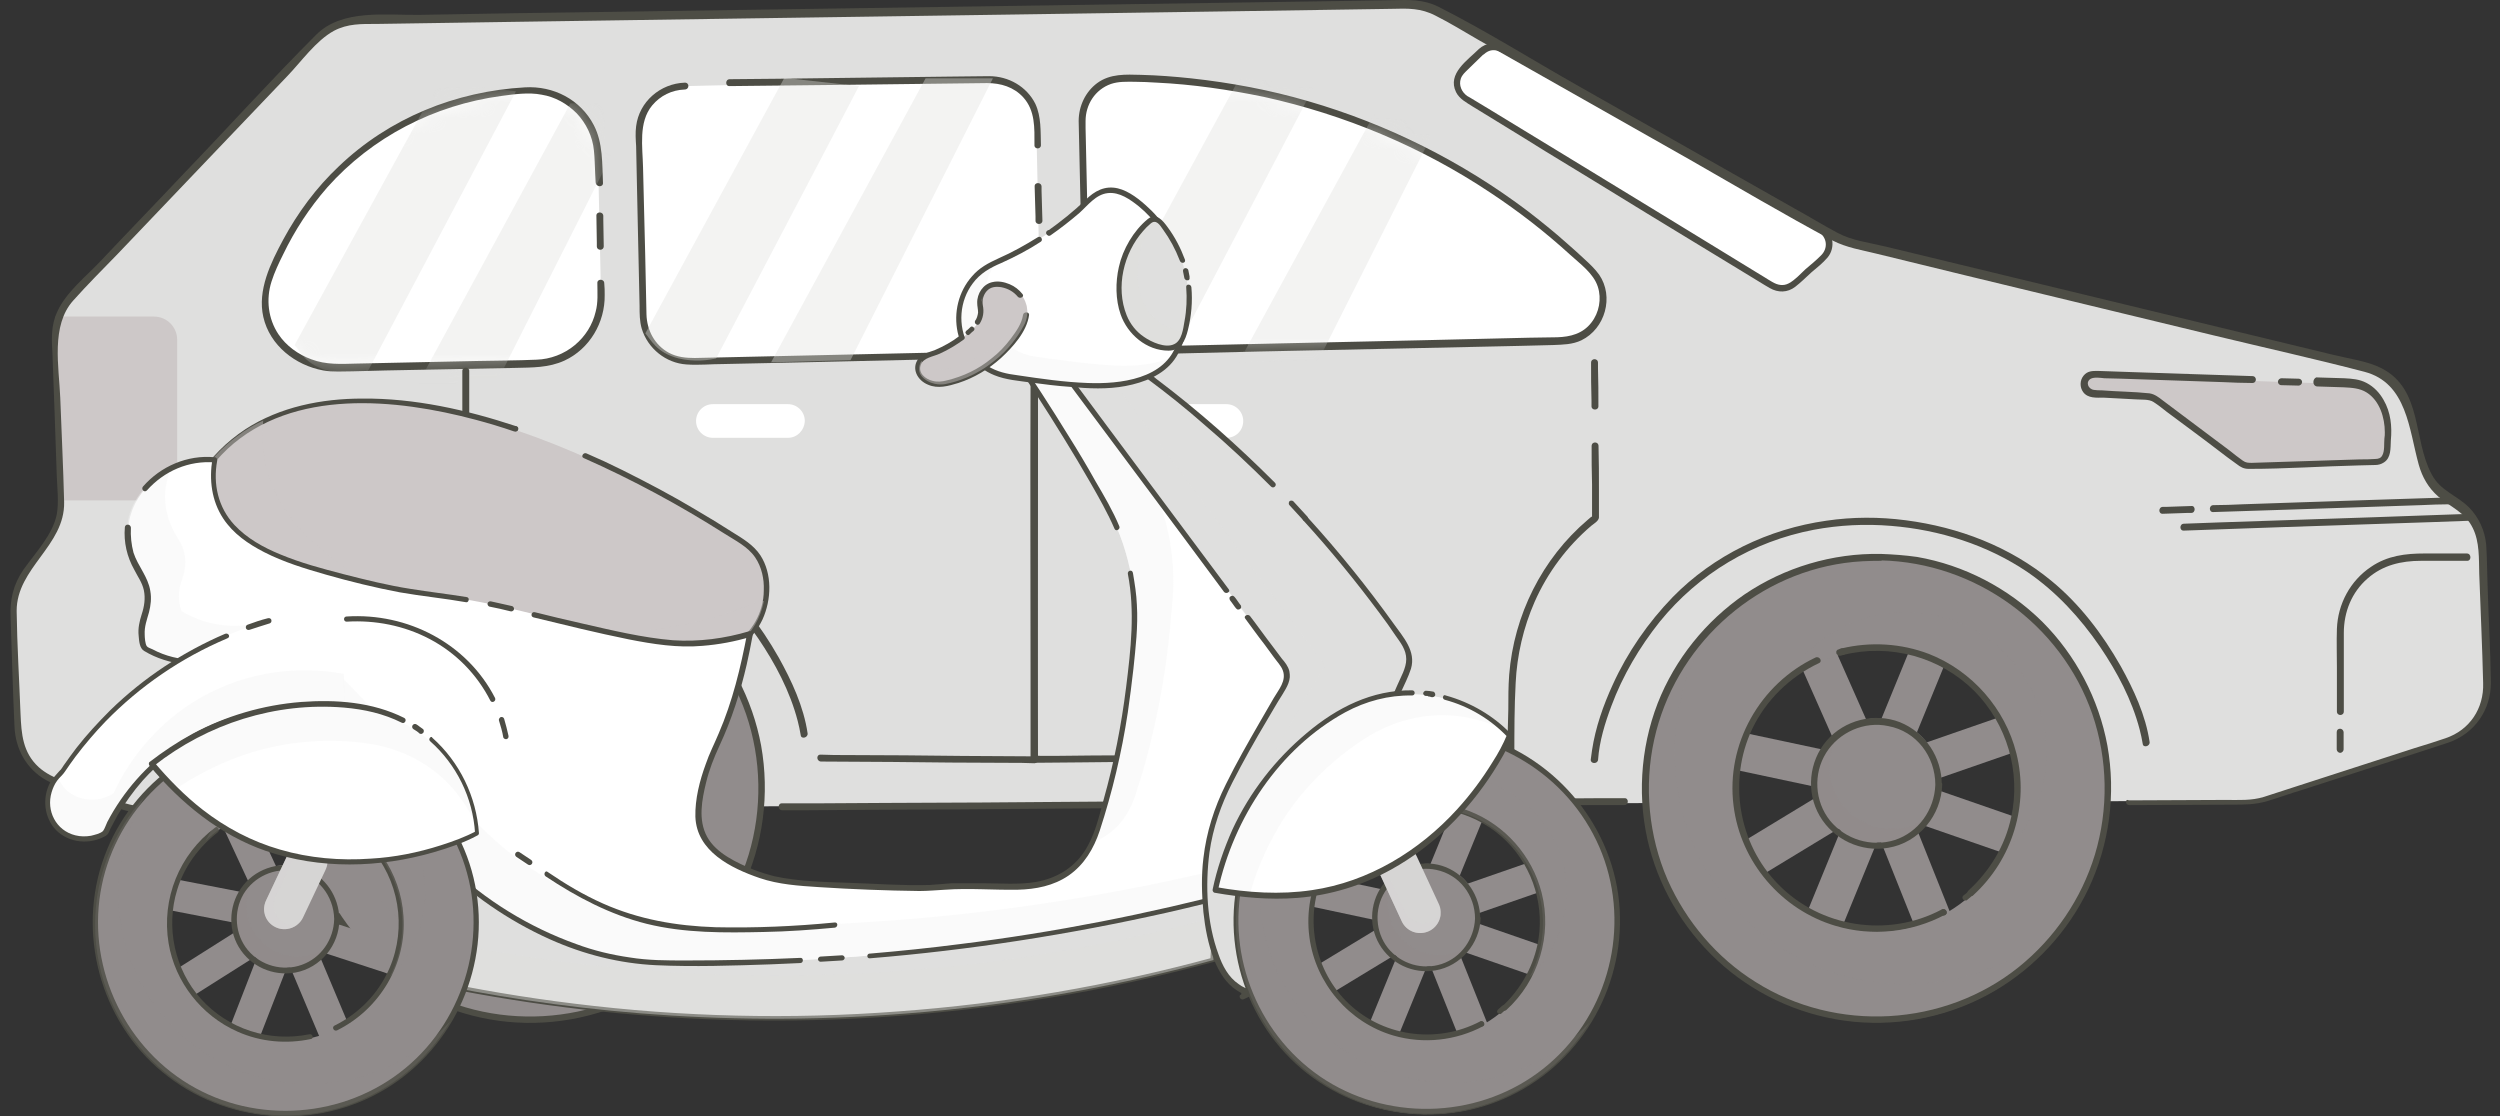 <svg width="159" height="71" viewBox="0 0 159 71" fill="none" xmlns="http://www.w3.org/2000/svg">
<rect x="0" y="0" width="159" height="71" fill="#333333" stroke="none"/>
<path d="M157.899 34.846C157.844 33.528 157.103 32.348 155.95 31.744C155.044 31.277 154.358 30.426 154.111 29.411L153.205 25.925C152.876 24.635 151.833 23.619 150.543 23.29L117.687 15.357C117.357 15.275 117.028 15.165 116.753 14.973L91.501 0.645C90.924 0.315 90.293 0.151 89.662 0.178L22.907 1.194C21.919 1.221 21.013 1.605 20.327 2.319L4.489 18.898C3.803 19.612 3.446 20.572 3.473 21.533L3.83 31.936C3.857 32.732 3.61 33.528 3.144 34.187L1.497 36.493C1.03 37.151 0.783 37.947 0.811 38.743L1.085 46.319C1.14 47.801 2.073 49.092 3.446 49.613L7.81 51.233C8.222 51.397 8.661 51.452 9.1 51.452C12.806 51.425 16.511 51.425 20.189 51.397C20.052 50.382 19.585 45.413 23.209 41.214C27.106 36.685 32.569 36.685 33.31 36.685C33.968 36.657 40.666 36.547 44.728 42.01C47.611 45.852 47.391 50.052 47.281 51.287C47.309 51.287 47.309 51.287 47.336 51.287C66.989 51.205 86.615 51.123 106.268 51.068C106.131 49.558 106.021 45.084 109.315 41.214C113.213 36.685 118.675 36.685 119.416 36.685C120.075 36.657 126.772 36.547 130.834 42.01C133.497 45.551 133.524 49.421 133.415 50.958C136.571 50.958 139.7 50.931 142.857 50.931C143.241 50.931 143.598 50.876 143.955 50.766L155.593 47.005C157.13 46.511 158.173 45.029 158.118 43.41L157.899 34.846Z" fill="#DFDFDE"/>
<path d="M132.704 24.113C132.814 23.949 133.006 23.866 133.198 23.894C135.229 23.949 146.456 24.333 149.475 24.443C150.107 24.47 150.71 24.717 151.095 25.211C151.946 26.227 151.918 27.435 151.891 27.791C151.863 28.148 151.836 28.505 151.781 28.862C151.753 29.191 151.479 29.438 151.15 29.438L142.97 29.713C142.833 29.713 142.695 29.685 142.586 29.603L137.069 25.431C136.959 25.349 136.849 25.321 136.739 25.321L133.171 25.102C132.649 25.074 132.402 24.498 132.704 24.113Z" fill="#CDC8C8"/>
<path d="M147.365 24.578C147.941 24.606 148.49 24.606 149.067 24.633C149.588 24.661 150.082 24.688 150.521 24.963C151.345 25.484 151.674 26.555 151.674 27.488C151.674 27.625 151.674 27.762 151.647 27.9C151.619 28.202 151.674 28.696 151.509 28.97C151.427 29.135 151.262 29.19 151.07 29.19C150.741 29.217 150.412 29.217 150.082 29.217C147.804 29.299 145.526 29.354 143.22 29.437C143 29.437 142.836 29.437 142.644 29.299C142.369 29.107 142.095 28.888 141.82 28.668C140.804 27.9 139.761 27.131 138.746 26.363C138.334 26.061 137.95 25.759 137.538 25.457C137.291 25.265 137.044 25.072 136.715 25.017C135.699 24.908 134.683 24.908 133.668 24.825C133.503 24.825 133.338 24.825 133.174 24.798C132.79 24.743 132.625 24.276 132.982 24.084C133.201 23.974 133.586 24.029 133.833 24.057C134.189 24.057 134.546 24.084 134.903 24.084C137.071 24.167 139.24 24.221 141.408 24.304C142.012 24.331 142.616 24.359 143.247 24.359C143.549 24.359 143.549 23.92 143.247 23.92C140.777 23.837 138.279 23.755 135.809 23.673C135.013 23.645 134.217 23.618 133.421 23.59C133.064 23.59 132.762 23.59 132.515 23.892C132.268 24.194 132.268 24.633 132.488 24.935C132.79 25.347 133.338 25.292 133.805 25.292C134.491 25.32 135.178 25.374 135.864 25.402C136.193 25.429 136.66 25.374 136.962 25.567C137.264 25.759 137.538 25.978 137.813 26.198C138.911 27.021 140.008 27.817 141.079 28.641C141.463 28.943 141.875 29.245 142.259 29.519C142.506 29.711 142.698 29.821 143.028 29.821C145.361 29.821 147.694 29.656 150 29.601C150.357 29.601 150.713 29.574 151.07 29.574C151.262 29.574 151.455 29.519 151.619 29.409C152.086 29.107 152.031 28.503 152.058 28.009C152.141 27.131 152.058 26.225 151.592 25.429C151.345 24.99 150.988 24.606 150.521 24.359C150.055 24.112 149.588 24.084 149.094 24.057C148.49 24.029 147.886 24.029 147.31 24.002C147.063 24.112 147.063 24.551 147.365 24.578Z" fill="#4D4D45"/>
<path d="M145.096 24.497C145.452 24.497 145.837 24.524 146.194 24.524C146.303 24.524 146.413 24.414 146.413 24.304C146.413 24.167 146.303 24.085 146.194 24.085C145.837 24.085 145.452 24.057 145.096 24.057C144.986 24.057 144.876 24.167 144.876 24.277C144.876 24.387 144.958 24.497 145.096 24.497Z" fill="#4D4D45"/>
<path d="M38.031 9.922C37.977 7.534 35.973 5.667 33.585 5.777C30.758 5.914 27.025 6.656 23.511 9.236C19.641 12.063 17.884 15.714 17.143 17.717C16.814 18.651 16.759 19.666 17.116 20.572C17.198 20.764 17.28 20.984 17.39 21.176C18.214 22.603 19.641 23.125 20.492 23.317C20.821 23.399 21.151 23.427 21.453 23.399C25.652 23.317 29.852 23.207 34.079 23.125C36.412 23.07 38.279 21.121 38.224 18.788L38.031 9.922Z" fill="white"/>
<path d="M40.628 8.522L40.875 20.078C40.902 21.725 42.275 23.015 43.922 22.987L63.246 22.548C64.892 22.521 66.183 21.148 66.155 19.501L65.908 7.946C65.881 6.299 64.508 5.008 62.861 5.036L43.538 5.475C42.824 5.503 42.138 5.777 41.616 6.244C40.985 6.848 40.628 7.671 40.628 8.522Z" fill="white"/>
<path d="M68.829 7.698L69.103 19.693C69.13 21.176 70.366 22.328 71.848 22.301L99.379 21.697C101.739 21.642 102.892 18.76 101.19 17.113C98.034 14.039 93.422 10.498 87.164 8C81.071 5.557 75.499 4.981 71.546 4.981C70.009 4.953 68.801 6.189 68.829 7.698Z" fill="white"/>
<path d="M38.349 11.622C38.294 10.387 38.349 9.097 37.772 7.972C36.921 6.325 35.192 5.446 33.38 5.556C28.989 5.803 24.762 7.505 21.55 10.579C20.123 11.924 18.942 13.516 18.009 15.245C17.213 16.728 16.362 18.457 16.747 20.159C17.158 21.97 18.778 23.233 20.562 23.562C21.193 23.672 21.797 23.617 22.428 23.617C23.115 23.59 23.801 23.59 24.487 23.562C25.887 23.535 27.287 23.507 28.659 23.48C30.032 23.453 31.404 23.425 32.777 23.398C33.847 23.37 34.89 23.398 35.906 22.931C37.498 22.19 38.486 20.515 38.458 18.759C38.458 18.512 38.458 18.265 38.431 18.018C38.431 17.716 37.964 17.716 37.992 18.018C37.992 18.622 38.047 19.225 37.882 19.829C37.69 20.653 37.223 21.394 36.565 21.943C35.878 22.519 35 22.849 34.121 22.876C32.886 22.931 31.624 22.931 30.361 22.958C27.808 23.013 25.256 23.068 22.675 23.123C21.687 23.151 20.727 23.206 19.793 22.849C18.97 22.547 18.201 21.998 17.707 21.257C17.049 20.268 16.911 19.033 17.268 17.908C17.46 17.304 17.735 16.728 18.009 16.179C18.75 14.642 19.684 13.214 20.809 11.924C23.664 8.713 27.616 6.681 31.871 6.105C32.694 5.995 33.627 5.858 34.451 6.023C35.302 6.16 36.07 6.599 36.674 7.203C37.278 7.834 37.69 8.685 37.772 9.564C37.827 10.058 37.827 10.579 37.855 11.073C37.855 11.238 37.882 11.43 37.882 11.595C37.909 11.924 38.376 11.924 38.349 11.622Z" fill="#4D4D45"/>
<path d="M38.398 15.66C38.398 15.111 38.37 14.534 38.37 13.985C38.37 13.903 38.37 13.82 38.37 13.738C38.37 13.436 37.903 13.436 37.931 13.738C37.931 14.287 37.958 14.864 37.958 15.412C37.958 15.495 37.958 15.577 37.958 15.66C37.958 15.961 38.398 15.961 38.398 15.66Z" fill="#4D4D45"/>
<path d="M66.298 14.039C66.27 13.408 66.27 12.777 66.243 12.145C66.243 12.063 66.243 11.953 66.243 11.871C66.243 11.569 65.776 11.569 65.804 11.871C65.831 12.502 65.831 13.133 65.859 13.765C65.859 13.847 65.859 13.957 65.859 14.039C65.859 14.314 66.298 14.314 66.298 14.039Z" fill="#4D4D45"/>
<path d="M43.559 5.256C41.995 5.311 40.65 6.464 40.458 8.028C40.403 8.44 40.43 8.879 40.458 9.291C40.485 11.02 40.54 12.75 40.567 14.451C40.595 16.126 40.65 17.8 40.677 19.447C40.677 19.941 40.677 20.435 40.814 20.902C41.199 22.164 42.351 23.098 43.669 23.18C44.438 23.235 45.261 23.153 46.029 23.153C47.731 23.125 49.433 23.07 51.135 23.043C54.731 22.96 58.327 22.878 61.895 22.796C62.938 22.768 64.036 22.851 64.942 22.247C65.902 21.615 66.424 20.545 66.396 19.392C66.369 18.541 66.314 17.69 66.287 16.839C66.287 16.592 66.259 16.373 66.259 16.126C66.259 15.824 65.793 15.824 65.82 16.126C65.847 16.812 65.875 17.526 65.902 18.212C65.93 19.008 66.067 19.886 65.738 20.655C65.298 21.67 64.31 22.274 63.24 22.329C62.965 22.329 62.718 22.329 62.444 22.357C59.205 22.439 55.993 22.494 52.754 22.576C49.9 22.631 47.045 22.713 44.191 22.768C43.614 22.768 43.065 22.713 42.544 22.439C41.638 21.945 41.144 21.012 41.116 19.996C41.089 18.706 41.061 17.443 41.034 16.153C40.979 14.314 40.952 12.475 40.897 10.636C40.869 9.346 40.595 7.781 41.473 6.711C41.995 6.08 42.736 5.723 43.532 5.695C43.861 5.695 43.861 5.256 43.559 5.256Z" fill="#4D4D45"/>
<path d="M66.203 9.236C66.176 8.358 66.231 7.425 65.847 6.601C65.298 5.503 64.145 4.844 62.91 4.844C62.059 4.844 61.208 4.872 60.357 4.872C56.706 4.927 53.028 4.954 49.377 5.009C48.389 5.009 47.401 5.037 46.413 5.037C46.111 5.037 46.111 5.503 46.413 5.476C48.911 5.448 51.409 5.421 53.934 5.393C56.871 5.366 59.808 5.311 62.772 5.284C63.651 5.284 64.474 5.531 65.078 6.189C65.847 7.04 65.792 8.138 65.792 9.209C65.764 9.511 66.203 9.511 66.203 9.236Z" fill="#4D4D45"/>
<path d="M68.603 7.698C68.657 9.757 68.685 11.788 68.74 13.847C68.767 15.219 68.795 16.592 68.822 17.964C68.85 18.651 68.795 19.364 68.877 20.05C69.097 21.533 70.414 22.576 71.896 22.548C72.363 22.548 72.83 22.521 73.324 22.521C75.575 22.466 77.825 22.411 80.076 22.356C83.068 22.301 86.06 22.219 89.052 22.164C91.577 22.109 94.102 22.054 96.627 21.999C97.341 21.972 98.082 21.972 98.796 21.944C99.4 21.917 100.004 21.917 100.58 21.642C102.09 20.901 102.666 18.87 101.706 17.47C101.431 17.086 101.074 16.756 100.745 16.455C100.388 16.125 100.031 15.796 99.647 15.466C98.851 14.753 98.027 14.094 97.177 13.435C93.004 10.279 88.228 7.891 83.205 6.436C80.762 5.722 78.264 5.256 75.739 4.981C74.696 4.871 73.653 4.789 72.583 4.761C71.594 4.734 70.606 4.679 69.783 5.283C69.042 5.832 68.603 6.738 68.603 7.698C68.603 8 69.069 8 69.042 7.698C69.042 6.655 69.646 5.695 70.661 5.338C71.155 5.173 71.649 5.201 72.143 5.201C72.61 5.201 73.104 5.228 73.571 5.256C75.849 5.365 78.127 5.695 80.378 6.161C85.511 7.287 90.424 9.345 94.788 12.255C96.573 13.435 98.274 14.753 99.867 16.207C100.498 16.784 101.349 17.388 101.623 18.239C101.87 19.007 101.706 19.886 101.211 20.517C100.662 21.231 99.867 21.423 99.043 21.45C98.439 21.45 97.835 21.478 97.259 21.478C94.953 21.533 92.647 21.587 90.342 21.642C87.46 21.697 84.55 21.78 81.668 21.834C79.253 21.889 76.837 21.944 74.422 21.999C73.735 22.027 73.049 22.027 72.363 22.054C71.704 22.081 71.1 22.081 70.496 21.697C69.783 21.258 69.344 20.489 69.316 19.639C69.316 19.419 69.316 19.199 69.289 18.952C69.261 17.827 69.234 16.702 69.206 15.576C69.151 13.106 69.097 10.608 69.042 8.138C69.042 7.973 69.042 7.808 69.042 7.671C69.042 7.397 68.603 7.397 68.603 7.698Z" fill="#4D4D45"/>
<path d="M94.188 3.279L93.008 4.432C92.459 4.953 92.569 5.859 93.227 6.271L112.688 18.184C113.128 18.458 113.677 18.403 114.088 18.046L115.927 16.399C116.531 15.878 116.421 14.917 115.735 14.505L95.588 3.087C95.149 2.84 94.572 2.922 94.188 3.279Z" fill="white"/>
<path d="M94.059 3.115C93.345 3.829 92.028 4.68 92.604 5.86C92.824 6.299 93.263 6.519 93.647 6.766C95.157 7.699 96.666 8.605 98.149 9.538C100.372 10.883 102.595 12.255 104.791 13.6C106.74 14.781 108.661 15.961 110.61 17.141C111.159 17.471 111.681 17.8 112.23 18.129C112.339 18.184 112.449 18.267 112.559 18.322C113.081 18.623 113.684 18.623 114.179 18.239C114.535 17.965 114.865 17.635 115.194 17.333C115.551 17.031 115.935 16.73 116.237 16.373C116.759 15.741 116.594 14.781 115.935 14.341C115.853 14.287 115.771 14.232 115.688 14.204C114.398 13.463 113.108 12.749 111.818 12.008C109.622 10.773 107.426 9.511 105.23 8.275C103.117 7.068 100.976 5.86 98.862 4.652C97.819 4.076 96.804 3.444 95.761 2.895C95.157 2.621 94.525 2.703 94.059 3.115C93.839 3.307 94.168 3.637 94.388 3.444C94.937 2.95 95.459 3.28 95.98 3.582C96.529 3.884 97.078 4.213 97.654 4.515C99.549 5.585 101.442 6.656 103.364 7.754C105.56 8.989 107.756 10.224 109.924 11.487C111.516 12.393 113.135 13.298 114.728 14.204C115.029 14.369 115.331 14.534 115.633 14.726C116.21 15.083 116.292 15.796 115.798 16.263C115.496 16.565 115.167 16.839 114.837 17.114C114.508 17.416 114.179 17.8 113.767 18.02C113.41 18.212 113.053 18.129 112.724 17.937C112.339 17.718 111.983 17.471 111.598 17.251C109.924 16.235 108.25 15.192 106.575 14.177C104.407 12.859 102.266 11.542 100.097 10.224C98.341 9.154 96.584 8.083 94.827 7.013C94.388 6.738 93.949 6.491 93.51 6.217C93.455 6.189 93.373 6.134 93.318 6.107C92.961 5.86 92.769 5.421 92.906 5.009C92.988 4.762 93.153 4.625 93.345 4.433C93.674 4.103 94.004 3.801 94.333 3.472C94.58 3.225 94.251 2.923 94.059 3.115Z" fill="#4D4D45"/>
<path d="M30.698 50.227L24.784 53.816L26.052 55.905L31.965 52.316L30.698 50.227Z" fill="#918C8C"/>
<path d="M31.729 52.147L29.118 58.523L31.354 59.438L33.964 53.062L31.729 52.147Z" fill="#918C8C"/>
<path d="M36.306 40.191L33.695 46.567L35.931 47.482L38.541 41.106L36.306 40.191Z" fill="#918C8C"/>
<path d="M35.998 52.242L42.508 54.498L43.299 52.216L36.789 49.959L35.998 52.242Z" fill="#918C8C"/>
<path d="M23.939 48.785L30.678 50.22L31.181 47.857L24.442 46.423L23.939 48.785Z" fill="#918C8C"/>
<path d="M33.855 53.119L36.409 59.518L38.652 58.622L36.098 52.224L33.855 53.119Z" fill="#918C8C"/>
<path d="M28.485 41.352L31.275 47.651L33.484 46.673L30.694 40.373L28.485 41.352Z" fill="#918C8C"/>
<path d="M42.594 45.252L36.086 47.51L36.878 49.792L43.386 47.533L42.594 45.252Z" fill="#918C8C"/>
<path d="M34.01 35.56C25.885 35.423 19.187 41.873 19.023 49.998C18.885 58.123 25.336 64.82 33.461 64.985C41.585 65.122 48.283 58.672 48.447 50.547C48.585 42.422 42.134 35.725 34.01 35.56ZM33.57 59.221C28.63 59.138 24.677 55.049 24.787 50.108C24.869 45.167 28.959 41.215 33.9 41.324C38.84 41.407 42.793 45.496 42.683 50.437C42.601 55.378 38.511 59.331 33.57 59.221Z" fill="#918C8C"/>
<g opacity="0.43">
<path opacity="0.43" d="M44.504 48.048C44.586 43.108 40.661 39.018 35.72 38.935C32.207 38.881 29.16 40.829 27.623 43.739C29.27 42.229 31.466 41.296 33.881 41.351C38.822 41.433 42.775 45.523 42.665 50.464C42.637 51.919 42.281 53.264 41.649 54.471C43.379 52.852 44.477 50.574 44.504 48.048Z" fill="#918C8C"/>
<path opacity="0.43" d="M35.29 62.596C27.165 62.459 20.715 55.734 20.852 47.609C20.907 44.892 21.675 42.339 23.02 40.198C20.605 42.778 19.095 46.209 19.013 50.025C18.876 58.149 25.326 64.847 33.451 65.011C38.858 65.121 43.634 62.294 46.269 57.985C43.525 60.867 39.599 62.651 35.29 62.596Z" fill="#918C8C"/>
</g>
<path d="M33.799 53.592C35.982 53.592 37.752 51.823 37.752 49.64C37.752 47.457 35.982 45.687 33.799 45.687C31.616 45.687 29.847 47.457 29.847 49.64C29.847 51.823 31.616 53.592 33.799 53.592Z" fill="#918C8C"/>
<path opacity="0.27" d="M34.651 52.714C32.455 52.687 30.725 50.875 30.753 48.679C30.78 47.801 31.055 47.005 31.549 46.374C30.533 47.087 29.875 48.24 29.847 49.558C29.82 51.754 31.549 53.565 33.745 53.593C35.062 53.62 36.242 52.989 36.984 52.001C36.325 52.467 35.501 52.742 34.651 52.714Z" fill="#918C8C"/>
<path d="M37.518 49.915C37.463 51.507 36.447 52.934 34.938 53.428C33.456 53.895 31.809 53.401 30.82 52.193C29.832 50.958 29.75 49.201 30.573 47.883C31.397 46.566 33.016 45.852 34.526 46.182C36.283 46.511 37.518 48.103 37.518 49.915C37.518 50.189 37.93 50.189 37.93 49.915C37.93 48.158 36.887 46.593 35.267 45.934C33.648 45.303 31.726 45.797 30.601 47.115C29.476 48.432 29.283 50.381 30.162 51.891C31.04 53.401 32.797 54.224 34.526 53.922C36.475 53.593 37.902 51.863 37.957 49.887C37.93 49.64 37.518 49.64 37.518 49.915Z" fill="#4D4D45"/>
<path d="M33.998 35.232C30.924 35.177 27.877 36.083 25.324 37.812C22.854 39.514 20.905 41.929 19.807 44.729C18.681 47.639 18.489 50.905 19.285 53.924C20.054 56.834 21.728 59.496 24.034 61.473C26.34 63.449 29.222 64.684 32.269 64.986C35.37 65.288 38.527 64.602 41.217 63.037C43.797 61.528 45.91 59.249 47.2 56.532C48.545 53.705 48.957 50.493 48.408 47.419C47.859 44.455 46.404 41.682 44.264 39.541C42.095 37.4 39.295 35.946 36.303 35.424C35.535 35.314 34.766 35.259 33.998 35.232C33.723 35.232 33.723 35.644 33.998 35.644C40.009 35.781 45.471 39.706 47.448 45.415C48.436 48.297 48.491 51.454 47.612 54.364C46.761 57.163 45.059 59.661 42.781 61.5C38.033 65.316 31.171 65.7 26.038 62.461C23.567 60.924 21.619 58.618 20.438 55.956C19.23 53.183 18.928 49.999 19.587 47.035C20.877 41.188 25.791 36.632 31.692 35.808C32.461 35.699 33.229 35.671 33.998 35.671C34.272 35.644 34.272 35.232 33.998 35.232Z" fill="#4D4D45"/>
<path d="M31.587 41.655C34.579 40.914 37.763 41.792 39.931 43.961C41.99 46.047 42.896 49.093 42.264 51.975C41.88 53.787 40.919 55.379 39.547 56.642C39.355 56.834 39.657 57.108 39.849 56.944C42.347 54.666 43.417 51.179 42.594 47.913C41.88 45.058 39.767 42.67 37.049 41.6C35.265 40.914 33.316 40.804 31.477 41.243C31.23 41.325 31.34 41.737 31.587 41.655Z" fill="#4D4D45"/>
<path d="M31.42 41.71C31.475 41.683 31.53 41.683 31.585 41.656C31.612 41.656 31.64 41.628 31.667 41.628C31.695 41.601 31.695 41.601 31.722 41.573C31.749 41.546 31.749 41.518 31.749 41.491C31.749 41.463 31.749 41.436 31.749 41.408C31.749 41.381 31.722 41.381 31.722 41.354C31.695 41.326 31.667 41.299 31.64 41.271C31.612 41.271 31.612 41.244 31.585 41.244C31.557 41.244 31.502 41.244 31.475 41.244C31.42 41.244 31.365 41.271 31.31 41.299C31.283 41.299 31.255 41.326 31.228 41.326C31.2 41.354 31.2 41.354 31.173 41.381C31.145 41.408 31.145 41.436 31.145 41.463C31.145 41.491 31.145 41.518 31.145 41.546C31.145 41.573 31.173 41.573 31.173 41.601C31.2 41.628 31.228 41.656 31.255 41.683C31.283 41.683 31.283 41.71 31.31 41.71C31.365 41.71 31.392 41.71 31.42 41.71Z" fill="#4D4D45"/>
<path d="M37.864 57.85C34.46 59.661 30.151 59.003 27.46 56.23C24.935 53.65 24.276 49.643 25.814 46.376C26.692 44.537 28.202 43.055 30.068 42.177C30.315 42.067 30.096 41.71 29.849 41.82C26.308 43.494 24.139 47.337 24.633 51.235C25.073 54.831 27.68 57.877 31.139 58.893C33.444 59.579 35.97 59.305 38.083 58.179C38.303 58.097 38.111 57.74 37.864 57.85Z" fill="#4D4D45"/>
<path d="M37.978 58.233C38.251 58.233 38.251 57.822 37.978 57.822C37.704 57.822 37.704 58.233 37.978 58.233Z" fill="#4D4D45"/>
<path d="M39.571 56.669C39.461 56.779 39.351 56.861 39.242 56.944C39.214 56.971 39.214 56.971 39.187 56.998C39.187 57.026 39.159 57.053 39.159 57.081C39.159 57.136 39.187 57.191 39.214 57.218C39.242 57.245 39.296 57.273 39.351 57.273C39.379 57.273 39.379 57.273 39.406 57.273C39.434 57.273 39.461 57.245 39.489 57.218C39.598 57.136 39.708 57.026 39.818 56.944C39.845 56.916 39.873 56.834 39.873 56.806C39.873 56.751 39.845 56.697 39.818 56.669C39.791 56.642 39.736 56.614 39.681 56.614C39.681 56.587 39.626 56.614 39.571 56.669Z" fill="#4D4D45"/>
<path d="M116.32 50.215L110.406 53.804L111.674 55.892L117.587 52.303L116.32 50.215Z" fill="#918C8C"/>
<path d="M117.344 52.132L114.733 58.508L116.969 59.423L119.579 53.048L117.344 52.132Z" fill="#918C8C"/>
<path d="M121.915 40.202L119.305 46.578L121.54 47.493L124.15 41.117L121.915 40.202Z" fill="#918C8C"/>
<path d="M121.592 52.235L128.102 54.492L128.893 52.209L122.383 49.953L121.592 52.235Z" fill="#918C8C"/>
<path d="M109.558 48.787L116.297 50.221L116.8 47.859L110.061 46.425L109.558 48.787Z" fill="#918C8C"/>
<path d="M119.468 53.13L122.022 59.528L124.266 58.632L121.711 52.234L119.468 53.13Z" fill="#918C8C"/>
<path d="M114.088 41.337L116.878 47.636L119.086 46.658L116.296 40.359L114.088 41.337Z" fill="#918C8C"/>
<path d="M128.217 45.245L121.708 47.503L122.5 49.785L129.008 47.527L128.217 45.245Z" fill="#918C8C"/>
<path d="M119.617 35.558C111.492 35.421 104.795 41.871 104.63 49.996C104.493 58.121 110.943 64.819 119.068 64.983C127.193 65.12 133.89 58.67 134.055 50.545C134.22 42.42 127.742 35.723 119.617 35.558ZM119.205 59.219C114.265 59.137 110.312 55.047 110.422 50.106C110.504 45.165 114.594 41.213 119.535 41.322C124.475 41.405 128.428 45.495 128.318 50.435C128.208 55.376 124.146 59.329 119.205 59.219Z" fill="#918C8C"/>
<g opacity="0.43">
<path opacity="0.43" d="M130.157 48.047C130.24 43.106 126.314 39.017 121.374 38.934C117.86 38.879 114.813 40.828 113.276 43.738C114.923 42.228 117.119 41.295 119.535 41.35C124.475 41.432 128.428 45.522 128.318 50.463C128.291 51.917 127.934 53.262 127.303 54.47C129.004 52.851 130.102 50.572 130.157 48.047Z" fill="#918C8C"/>
<path opacity="0.43" d="M120.943 62.595C112.818 62.458 106.368 55.733 106.505 47.608C106.56 44.891 107.329 42.338 108.674 40.197C106.258 42.777 104.749 46.208 104.666 50.023C104.529 58.148 110.979 64.846 119.104 65.01C124.512 65.12 129.288 62.293 131.923 57.983C129.15 60.865 125.253 62.65 120.943 62.595Z" fill="#918C8C"/>
</g>
<path d="M119.415 53.592C121.597 53.592 123.367 51.822 123.367 49.639C123.367 47.456 121.597 45.687 119.415 45.687C117.232 45.687 115.462 47.456 115.462 49.639C115.462 51.822 117.232 53.592 119.415 53.592Z" fill="#918C8C"/>
<path opacity="0.27" d="M120.24 52.714C118.044 52.686 116.315 50.875 116.343 48.679C116.37 47.8 116.645 47.004 117.139 46.373C116.123 47.087 115.464 48.239 115.437 49.557C115.409 51.753 117.139 53.565 119.335 53.592C120.652 53.62 121.832 52.988 122.573 52C121.915 52.467 121.119 52.741 120.24 52.714Z" fill="#918C8C"/>
<path d="M123.086 49.913C123.031 51.505 122.016 52.932 120.506 53.426C119.024 53.893 117.377 53.398 116.389 52.191C115.401 50.956 115.318 49.199 116.142 47.881C116.965 46.564 118.585 45.85 120.094 46.179C121.879 46.509 123.086 48.101 123.086 49.913C123.086 50.187 123.498 50.187 123.498 49.913C123.498 48.156 122.455 46.591 120.836 45.932C119.216 45.301 117.295 45.795 116.169 47.113C115.044 48.43 114.852 50.379 115.73 51.889C116.608 53.398 118.365 54.222 120.094 53.92C122.043 53.591 123.471 51.861 123.525 49.885C123.525 49.638 123.086 49.638 123.086 49.913Z" fill="#4D4D45"/>
<path d="M119.62 35.229C116.546 35.174 113.499 36.08 110.946 37.809C108.476 39.511 106.527 41.927 105.429 44.726C104.304 47.636 104.111 50.902 104.907 53.922C105.676 56.831 107.35 59.494 109.656 61.47C111.962 63.446 114.844 64.681 117.891 64.983C120.992 65.285 124.149 64.599 126.839 63.035C129.419 61.525 131.533 59.247 132.823 56.529C134.168 53.702 134.579 50.491 134.03 47.416C133.481 44.452 132.027 41.68 129.886 39.539C127.717 37.398 124.917 35.943 121.926 35.421C121.157 35.312 120.388 35.257 119.62 35.229C119.345 35.229 119.345 35.641 119.62 35.641C125.631 35.778 131.093 39.703 133.07 45.413C134.058 48.295 134.113 51.451 133.234 54.361C132.383 57.161 130.682 59.658 128.403 61.497C123.655 65.313 116.793 65.697 111.66 62.458C109.189 60.921 107.241 58.615 106.06 55.953C104.853 53.181 104.551 49.996 105.209 47.032C106.499 41.185 111.413 36.629 117.314 35.806C118.083 35.696 118.851 35.668 119.62 35.668C119.894 35.641 119.894 35.229 119.62 35.229Z" fill="#4D4D45"/>
<path d="M117.234 41.652C120.226 40.911 123.41 41.789 125.578 43.958C127.637 46.044 128.542 49.091 127.911 51.973C127.527 53.784 126.566 55.376 125.194 56.639C125.002 56.831 125.304 57.106 125.496 56.941C127.993 54.663 129.064 51.177 128.241 47.91C127.527 45.056 125.413 42.668 122.696 41.597C120.912 40.911 118.963 40.801 117.124 41.24C116.849 41.323 116.959 41.734 117.234 41.652Z" fill="#4D4D45"/>
<path d="M117.063 41.706C117.117 41.679 117.172 41.679 117.227 41.652C117.255 41.652 117.282 41.624 117.31 41.624C117.337 41.597 117.337 41.597 117.365 41.569C117.392 41.542 117.392 41.514 117.392 41.487C117.392 41.459 117.392 41.432 117.392 41.405C117.392 41.377 117.365 41.377 117.365 41.35C117.337 41.322 117.31 41.295 117.282 41.267C117.255 41.267 117.255 41.24 117.227 41.24C117.2 41.24 117.145 41.24 117.117 41.24C117.063 41.24 117.008 41.267 116.953 41.295C116.925 41.295 116.898 41.322 116.87 41.322C116.843 41.35 116.843 41.35 116.816 41.377C116.788 41.405 116.788 41.432 116.788 41.459C116.788 41.487 116.788 41.514 116.788 41.542C116.788 41.569 116.816 41.569 116.816 41.597C116.843 41.624 116.87 41.652 116.898 41.679C116.925 41.679 116.925 41.706 116.953 41.706C116.98 41.706 117.035 41.706 117.063 41.706Z" fill="#4D4D45"/>
<path d="M123.484 57.847C120.08 59.658 115.771 59 113.081 56.227C110.555 53.647 109.897 49.64 111.434 46.373C112.312 44.534 113.822 43.052 115.688 42.174C115.935 42.064 115.716 41.707 115.469 41.817C111.928 43.491 109.759 47.334 110.253 51.232C110.693 54.827 113.3 57.874 116.759 58.89C119.064 59.576 121.59 59.301 123.703 58.176C123.95 58.094 123.731 57.737 123.484 57.847Z" fill="#4D4D45"/>
<path d="M123.608 58.229C123.882 58.229 123.882 57.819 123.608 57.819C123.362 57.819 123.362 58.229 123.608 58.229Z" fill="#4D4D45"/>
<path d="M125.219 56.666C125.11 56.776 125 56.858 124.89 56.941C124.863 56.968 124.863 56.968 124.835 56.995C124.835 57.023 124.808 57.05 124.808 57.078C124.808 57.133 124.835 57.188 124.863 57.215C124.89 57.243 124.945 57.27 125 57.27C125.027 57.27 125.027 57.27 125.055 57.27C125.082 57.27 125.11 57.243 125.137 57.215C125.247 57.133 125.357 57.023 125.466 56.941C125.494 56.913 125.521 56.831 125.521 56.803C125.521 56.748 125.494 56.694 125.466 56.666C125.439 56.639 125.384 56.611 125.329 56.611C125.302 56.584 125.247 56.611 125.219 56.666Z" fill="#4D4D45"/>
<path d="M9.814 31.826H3.83L3.556 20.133H9.786C10.61 20.133 11.269 20.792 11.269 21.615V30.371C11.296 31.167 10.637 31.826 9.814 31.826Z" fill="#CDC8C8"/>
<path d="M135.42 51.205C137.588 51.205 139.757 51.177 141.925 51.177C142.694 51.177 143.435 51.177 144.176 50.958C144.917 50.738 145.658 50.463 146.399 50.244C148.952 49.42 151.505 48.597 154.058 47.773C154.607 47.581 155.183 47.417 155.732 47.224C157.379 46.648 158.422 45.166 158.422 43.409C158.395 41.268 158.257 39.1 158.202 36.959C158.175 36.19 158.175 35.394 158.12 34.626C158.038 33.747 157.653 32.896 157.022 32.265C156.254 31.496 155.21 31.222 154.661 30.179C153.454 27.956 154.085 24.772 151.477 23.427C150.572 22.96 149.419 22.823 148.431 22.576C143.71 21.423 138.961 20.297 134.24 19.145C129.464 17.992 124.688 16.839 119.939 15.686C118.923 15.439 117.771 15.302 116.865 14.808C115.932 14.314 115.053 13.765 114.147 13.271C109.564 10.663 104.98 8.083 100.396 5.475C97.431 3.801 94.522 1.962 91.475 0.425C90.542 -0.042 89.608 -0.015 88.593 0.013C87.412 0.04 86.232 0.04 85.052 0.068C80.77 0.123 76.515 0.205 72.234 0.26C66.634 0.342 61.062 0.425 55.462 0.507C49.945 0.589 44.401 0.672 38.883 0.754C34.821 0.809 30.759 0.864 26.669 0.946C24.528 0.974 21.756 0.562 20.109 2.209C17.227 5.091 14.509 8.11 11.682 11.047C9.925 12.914 8.141 14.753 6.384 16.619C5.479 17.58 4.188 18.596 3.64 19.831C3.228 20.709 3.283 21.615 3.338 22.548C3.392 23.811 3.42 25.046 3.475 26.309C3.53 27.626 3.557 28.971 3.612 30.289C3.64 31.057 3.749 31.936 3.612 32.704C3.365 33.994 2.24 35.175 1.499 36.218C0.84 37.178 0.62 38.139 0.675 39.292C0.757 41.597 0.812 43.903 0.922 46.209C0.977 47.609 1.663 48.899 2.926 49.612C3.832 50.107 4.902 50.408 5.863 50.765C6.906 51.15 8.031 51.726 9.157 51.726C9.953 51.726 10.749 51.671 11.517 51.671C13.576 51.616 15.634 51.561 17.666 51.507C17.968 51.507 17.968 51.04 17.666 51.067C15.58 51.122 13.521 51.177 11.435 51.232C10.666 51.259 9.898 51.314 9.129 51.287C7.976 51.259 6.796 50.656 5.726 50.271C4.655 49.887 3.31 49.558 2.459 48.789C1.444 47.856 1.361 46.675 1.306 45.413C1.224 43.217 1.087 41.021 1.059 38.853C1.059 36.108 4.134 34.708 4.079 31.936C4.024 29.712 3.914 27.489 3.832 25.293C3.749 23.317 3.228 20.709 4.655 19.117C5.561 18.102 6.522 17.141 7.482 16.153C11.078 12.392 14.674 8.604 18.27 4.844C19.148 3.938 20.081 2.593 21.234 1.962C22.112 1.495 22.991 1.523 23.951 1.523C26.971 1.468 29.99 1.44 33.01 1.385C37.978 1.303 42.918 1.248 47.887 1.166C53.514 1.083 59.141 1.001 64.767 0.919C69.736 0.836 74.704 0.781 79.645 0.699C82.609 0.644 85.573 0.617 88.538 0.562C89.526 0.534 90.377 0.507 91.31 1.001C92.243 1.468 93.122 2.017 94.028 2.538C98.502 5.063 102.976 7.616 107.45 10.142C110.469 11.871 113.489 13.655 116.563 15.302C117.414 15.741 118.402 15.906 119.308 16.125C121.174 16.592 123.068 17.031 124.935 17.498C130.232 18.788 135.53 20.05 140.827 21.34C144.011 22.109 147.223 22.823 150.38 23.646C153.097 24.36 153.207 27.324 153.838 29.575C154.058 30.344 154.442 31.03 155.073 31.579C155.869 32.265 156.775 32.567 157.269 33.583C157.708 34.461 157.653 35.531 157.681 36.52C157.763 38.825 157.873 41.131 157.928 43.437C157.983 45.056 157.077 46.428 155.54 46.95C154.881 47.17 154.222 47.389 153.564 47.581C151.038 48.405 148.54 49.201 146.015 50.024C145.329 50.244 144.67 50.463 143.984 50.683C143.188 50.93 142.365 50.875 141.541 50.875C139.482 50.875 137.451 50.903 135.393 50.903C135.146 50.765 135.146 51.205 135.42 51.205Z" fill="#4D4D45"/>
<path d="M49.75 51.533C50.217 51.533 50.711 51.533 51.177 51.533C52.467 51.533 53.785 51.505 55.075 51.505C56.996 51.505 58.918 51.478 60.812 51.478C63.172 51.45 65.505 51.45 67.866 51.423C70.419 51.395 72.999 51.395 75.552 51.368C78.132 51.34 80.712 51.34 83.32 51.313C85.735 51.286 88.15 51.286 90.593 51.258C92.624 51.258 94.656 51.231 96.714 51.231C98.197 51.231 99.651 51.203 101.134 51.203C101.82 51.203 102.533 51.203 103.22 51.203C103.247 51.203 103.275 51.203 103.302 51.203C103.604 51.203 103.604 50.737 103.302 50.764C102.835 50.764 102.341 50.764 101.875 50.764C100.585 50.764 99.267 50.791 97.977 50.791C96.056 50.791 94.134 50.819 92.24 50.819C89.88 50.846 87.547 50.846 85.186 50.874C82.633 50.901 80.053 50.901 77.5 50.929C74.92 50.956 72.34 50.956 69.732 50.984C67.317 51.011 64.901 51.011 62.459 51.039C60.427 51.039 58.396 51.066 56.337 51.066C54.855 51.066 53.401 51.093 51.918 51.093C51.232 51.093 50.518 51.093 49.832 51.093C49.805 51.093 49.777 51.093 49.75 51.093C49.448 51.066 49.448 51.533 49.75 51.533Z" fill="#4D4D45"/>
<path opacity="0.39" d="M58.868 4.981L49.041 23.043L54.092 22.905L63.15 4.981H58.868Z" fill="#DFDFDE"/>
<path opacity="0.39" d="M49.882 4.954L41.044 21.203C41.373 21.56 41.73 22.438 43.157 22.795C44.2 23.042 45.079 22.905 45.545 22.795C48.565 17.031 51.612 11.267 54.631 5.475L49.882 4.954Z" fill="#DFDFDE"/>
<mask id="mask0_2441_2578" style="mask-type:luminance" maskUnits="userSpaceOnUse" x="68" y="4" width="34" height="19">
<path d="M68.814 7.697L69.088 19.692C69.116 21.175 70.351 22.327 71.833 22.3L99.364 21.696C101.725 21.641 102.878 18.759 101.176 17.112C98.019 14.038 93.408 10.497 87.15 7.999C81.056 5.556 75.484 4.98 71.531 4.98C69.994 4.952 68.787 6.188 68.814 7.697Z" fill="white"/>
</mask>
<g mask="url(#mask0_2441_2578)">
<path opacity="0.39" d="M88.636 4.98L78.782 23.041L83.86 22.904L92.891 4.98H88.636Z" fill="#DFDFDE"/>
</g>
<mask id="mask1_2441_2578" style="mask-type:luminance" maskUnits="userSpaceOnUse" x="68" y="4" width="34" height="19">
<path d="M68.814 7.697L69.088 19.692C69.116 21.175 70.351 22.327 71.833 22.3L99.364 21.696C101.725 21.641 102.878 18.759 101.176 17.112C98.019 14.038 93.408 10.497 87.15 7.999C81.056 5.556 75.484 4.98 71.531 4.98C69.994 4.952 68.787 6.188 68.814 7.697Z" fill="white"/>
</mask>
<g mask="url(#mask1_2441_2578)">
<path opacity="0.39" d="M78.838 4.952L70 21.202C70.329 21.559 70.686 22.437 72.114 22.794C73.157 23.041 74.035 22.904 74.502 22.794C77.521 17.03 80.568 11.266 83.587 5.474L78.838 4.952Z" fill="#DFDFDE"/>
</g>
<path d="M16.286 47.773C16.368 46.593 16.725 45.44 17.137 44.342C17.851 42.421 18.921 40.609 20.211 38.99C22.709 35.916 26.14 33.884 30.01 33.143C31.63 32.841 33.277 32.759 34.923 32.896C37.998 33.143 41.045 34.104 43.597 35.833C45.436 37.096 46.946 38.743 48.209 40.582C49.307 42.201 50.24 43.958 50.734 45.852C50.816 46.154 50.871 46.456 50.926 46.758C50.953 47.032 51.393 46.922 51.365 46.648C51.118 44.946 50.35 43.299 49.526 41.817C48.373 39.786 46.919 37.864 45.107 36.382C42.472 34.214 39.233 32.979 35.857 32.539C34.182 32.32 32.481 32.32 30.806 32.567C27.128 33.088 23.642 34.763 21.035 37.425C19.47 39.045 18.152 40.939 17.219 42.997C16.615 44.315 16.121 45.715 15.902 47.169C15.874 47.362 15.847 47.554 15.819 47.773C15.819 48.075 16.259 48.075 16.286 47.773Z" fill="#4D4D45"/>
<path d="M101.637 48.323C101.719 47.143 102.076 45.99 102.487 44.892C103.201 42.971 104.272 41.159 105.562 39.539C108.06 36.465 111.491 34.434 115.361 33.693C116.98 33.391 118.627 33.309 120.274 33.446C123.348 33.693 126.395 34.654 128.948 36.383C130.787 37.645 132.297 39.292 133.559 41.131C134.657 42.751 135.59 44.508 136.084 46.402C136.167 46.703 136.222 47.005 136.277 47.307C136.304 47.582 136.743 47.472 136.716 47.198C136.469 45.496 135.7 43.849 134.877 42.367C133.724 40.335 132.269 38.414 130.458 36.932C127.822 34.763 124.584 33.528 121.207 33.089C119.533 32.869 117.831 32.869 116.157 33.117C112.479 33.638 108.993 35.312 106.385 37.975C104.821 39.594 103.503 41.488 102.57 43.547C101.966 44.864 101.472 46.264 101.252 47.719C101.225 47.911 101.197 48.103 101.17 48.323C101.17 48.597 101.609 48.597 101.637 48.323Z" fill="#4D4D45"/>
<mask id="mask2_2441_2578" style="mask-type:luminance" maskUnits="userSpaceOnUse" x="16" y="5" width="23" height="19">
<path d="M38.041 9.923C37.986 7.535 35.983 5.668 33.594 5.778C30.767 5.915 27.034 6.656 23.521 9.237C19.651 12.064 17.894 15.714 17.153 17.718C16.823 18.651 16.769 19.667 17.125 20.573C17.208 20.765 17.29 20.985 17.4 21.177C18.223 22.604 19.651 23.125 20.502 23.318C20.831 23.4 21.16 23.427 21.462 23.4C25.662 23.318 29.861 23.208 34.089 23.125C36.422 23.071 38.288 21.122 38.233 18.789L38.041 9.923Z" fill="white"/>
</mask>
<g mask="url(#mask2_2441_2578)">
<path opacity="0.39" d="M36.275 6.574L26.448 24.663L31.499 24.498L40.557 6.574H36.275Z" fill="#DFDFDE"/>
</g>
<mask id="mask3_2441_2578" style="mask-type:luminance" maskUnits="userSpaceOnUse" x="16" y="5" width="23" height="19">
<path d="M38.041 9.923C37.986 7.535 35.983 5.668 33.594 5.778C30.767 5.915 27.034 6.656 23.521 9.237C19.651 12.064 17.894 15.714 17.153 17.718C16.823 18.651 16.769 19.667 17.125 20.573C17.208 20.765 17.29 20.985 17.4 21.177C18.223 22.604 19.651 23.125 20.502 23.318C20.831 23.4 21.16 23.427 21.462 23.4C25.662 23.318 29.861 23.208 34.089 23.125C36.422 23.071 38.288 21.122 38.233 18.789L38.041 9.923Z" fill="white"/>
</mask>
<g mask="url(#mask3_2441_2578)">
<path opacity="0.39" d="M27.878 5.256L18.737 21.945C19.067 22.329 19.451 23.235 20.933 23.591C22.004 23.838 22.91 23.701 23.404 23.591C26.533 17.663 29.689 11.734 32.818 5.805L27.878 5.256Z" fill="#DFDFDE"/>
</g>
<path d="M101.227 28.367C101.227 29.163 101.227 29.987 101.254 30.783C101.254 31.304 101.254 31.853 101.254 32.375C101.254 32.539 101.254 32.677 101.254 32.841C101.254 32.869 101.254 32.896 101.254 32.924C101.309 32.732 101.062 33.006 100.98 33.061C98.07 35.531 96.286 39.127 95.984 42.915C95.929 43.656 95.929 44.37 95.929 45.111C95.902 46.099 95.874 47.06 95.874 48.048C95.957 47.966 96.011 47.911 96.094 47.828C95.078 47.828 94.09 47.856 93.074 47.856C90.659 47.883 88.243 47.911 85.828 47.911C82.918 47.938 80.009 47.966 77.099 47.993C74.574 48.02 72.049 48.048 69.523 48.048C68.7 48.048 67.849 48.075 67.026 48.075C66.751 48.075 66.504 48.075 66.23 48.075C66.092 48.075 65.928 48.048 65.818 48.075C65.79 48.075 65.79 48.075 65.763 48.075C65.845 48.158 65.9 48.213 65.983 48.295C66.01 42.119 65.983 35.943 65.983 29.767C65.983 27.956 65.983 26.171 65.983 24.36C65.983 24.085 65.543 24.085 65.543 24.36C65.516 30.536 65.543 36.712 65.543 42.888C65.543 44.699 65.543 46.483 65.543 48.295C65.543 48.405 65.653 48.514 65.763 48.514C66.779 48.514 67.767 48.487 68.782 48.487C71.198 48.46 73.613 48.432 76.029 48.432C78.938 48.405 81.848 48.377 84.757 48.35C87.283 48.322 89.808 48.295 92.333 48.295C93.157 48.295 94.008 48.267 94.831 48.267C95.215 48.267 95.627 48.295 96.039 48.267C96.066 48.267 96.066 48.267 96.094 48.267C96.204 48.267 96.313 48.158 96.313 48.048C96.313 46.511 96.313 44.974 96.396 43.437C96.478 41.68 96.89 39.896 97.603 38.276C98.427 36.41 99.662 34.763 101.199 33.445C101.364 33.308 101.666 33.143 101.693 32.924C101.693 32.841 101.693 32.732 101.693 32.622C101.693 32.155 101.693 31.689 101.693 31.222C101.693 30.261 101.693 29.3 101.666 28.367C101.666 28.065 101.227 28.065 101.227 28.367Z" fill="#4D4D45"/>
<path d="M101.192 23.07C101.192 23.866 101.192 24.689 101.22 25.485C101.22 25.595 101.22 25.704 101.22 25.842C101.22 26.116 101.659 26.116 101.659 25.842C101.659 25.046 101.659 24.222 101.632 23.426C101.632 23.317 101.632 23.207 101.632 23.07C101.632 22.767 101.192 22.767 101.192 23.07Z" fill="#4D4D45"/>
<path d="M52.209 48.434C53.746 48.434 55.256 48.461 56.793 48.461C59.236 48.489 61.679 48.516 64.121 48.516C64.671 48.516 65.247 48.516 65.796 48.543C65.906 48.543 66.016 48.434 66.016 48.324C65.988 42.148 66.016 35.972 66.016 29.796C66.016 27.985 66.016 26.2 66.016 24.389C66.016 24.114 65.576 24.114 65.576 24.389C65.604 30.565 65.576 36.741 65.576 42.916C65.576 44.728 65.576 46.512 65.576 48.324C65.659 48.242 65.714 48.187 65.796 48.104C64.259 48.104 62.749 48.077 61.212 48.077C58.769 48.049 56.326 48.022 53.883 48.022C53.334 48.022 52.758 48.022 52.209 47.995C51.907 47.967 51.907 48.406 52.209 48.434Z" fill="#4D4D45"/>
<path d="M29.404 23.59C29.404 25.677 29.404 27.763 29.404 29.849C29.404 30.151 29.404 30.453 29.404 30.755C29.404 31.029 29.843 31.029 29.843 30.755C29.843 28.669 29.843 26.582 29.843 24.496C29.843 24.194 29.843 23.892 29.843 23.59C29.843 23.316 29.404 23.316 29.404 23.59Z" fill="#4D4D45"/>
<path d="M50.115 27.845H45.339C44.763 27.845 44.269 27.378 44.269 26.775C44.269 26.198 44.735 25.704 45.339 25.704H50.115C50.691 25.704 51.186 26.171 51.186 26.775C51.158 27.378 50.691 27.845 50.115 27.845Z" fill="white"/>
<path d="M77.999 27.845H73.223C72.646 27.845 72.152 27.379 72.152 26.775C72.152 26.198 72.619 25.704 73.223 25.704H77.999C78.575 25.704 79.069 26.171 79.069 26.775C79.069 27.379 78.603 27.845 77.999 27.845Z" fill="white"/>
<path d="M148.615 46.565C148.615 46.895 148.615 47.197 148.615 47.526C148.615 47.581 148.615 47.608 148.615 47.663C148.615 47.773 148.725 47.883 148.835 47.883C148.945 47.883 149.054 47.773 149.054 47.663C149.054 47.334 149.054 47.032 149.054 46.703C149.054 46.648 149.054 46.62 149.054 46.565C149.054 46.456 148.945 46.346 148.835 46.346C148.698 46.346 148.615 46.428 148.615 46.565Z" fill="#4D4D45"/>
<path d="M156.889 35.201C155.984 35.201 155.078 35.201 154.2 35.201C152.992 35.201 151.839 35.339 150.796 36.052C149.478 36.931 148.682 38.413 148.627 40.005C148.6 40.801 148.627 41.624 148.627 42.42C148.627 43.353 148.627 44.314 148.627 45.248C148.627 45.549 149.067 45.549 149.067 45.248C149.067 43.573 149.067 41.926 149.067 40.252C149.067 38.934 149.561 37.672 150.576 36.793C151.537 35.942 152.717 35.668 153.98 35.668C154.968 35.668 155.929 35.668 156.917 35.668C157.191 35.668 157.191 35.201 156.889 35.201Z" fill="#4D4D45"/>
<path d="M139.373 32.182C138.852 32.209 138.303 32.209 137.781 32.237C137.699 32.237 137.616 32.237 137.561 32.237C137.259 32.237 137.259 32.703 137.561 32.676C138.083 32.649 138.632 32.649 139.153 32.621C139.236 32.621 139.318 32.621 139.373 32.621C139.648 32.621 139.648 32.154 139.373 32.182Z" fill="#4D4D45"/>
<path d="M155.843 31.633C154.141 31.688 152.439 31.743 150.737 31.798C148.047 31.88 145.33 31.99 142.64 32.072C142.009 32.1 141.405 32.127 140.773 32.127C140.471 32.127 140.471 32.594 140.773 32.567C142.475 32.512 144.177 32.457 145.879 32.402C148.569 32.32 151.286 32.21 153.976 32.127C154.607 32.1 155.211 32.072 155.843 32.072C156.145 32.072 156.145 31.606 155.843 31.633Z" fill="#4D4D45"/>
<path d="M157.182 32.676C155.123 32.759 153.037 32.813 150.979 32.896C147.712 33.006 144.446 33.115 141.152 33.225C140.411 33.253 139.642 33.28 138.901 33.308C138.599 33.308 138.599 33.774 138.901 33.747C140.96 33.664 143.046 33.609 145.105 33.527C148.371 33.417 151.637 33.308 154.931 33.198C155.672 33.17 156.441 33.143 157.182 33.115C157.456 33.143 157.456 32.676 157.182 32.676Z" fill="#4D4D45"/>
<path d="M12.296 30.811C12.131 32.403 12.406 33.61 12.68 34.434C15.26 42.092 29.369 46.182 39.991 43.602C41.693 43.19 43.011 42.668 43.724 42.367C46.057 42.037 47.897 40.582 48.446 38.661C48.693 37.755 48.61 36.932 48.446 36.3C48.253 35.587 47.787 34.955 47.156 34.544C34.172 26.062 21.518 23.015 15.041 27.736C14.08 28.45 13.119 29.438 12.296 30.811Z" fill="#CDC8C8"/>
<path d="M32.802 27.433C33.021 27.433 33.021 27.105 32.802 27.105C32.583 27.105 32.583 27.433 32.802 27.433Z" fill="#4D4D45"/>
<path d="M32.821 27.105C29.665 26.062 26.371 25.321 23.049 25.349C20.469 25.349 17.807 25.87 15.611 27.297C14.403 28.093 13.388 29.109 12.619 30.317C12.537 30.454 12.399 30.619 12.345 30.783C12.29 30.948 12.317 31.168 12.29 31.332C12.262 31.744 12.29 32.156 12.317 32.54C12.372 33.171 12.482 33.775 12.674 34.379C13.278 36.3 14.595 37.92 16.105 39.183C17.917 40.692 20.03 41.79 22.226 42.586C24.696 43.492 27.277 44.068 29.884 44.343C32.547 44.617 35.264 44.59 37.899 44.206C39.354 43.986 40.781 43.657 42.154 43.19C42.73 42.998 43.279 42.778 43.828 42.559C44.13 42.449 44.459 42.422 44.761 42.339C45.091 42.257 45.448 42.12 45.749 41.982C46.93 41.461 47.945 40.555 48.494 39.402C49.071 38.139 49.126 36.493 48.357 35.312C47.918 34.654 47.259 34.269 46.6 33.858C45.832 33.364 45.063 32.897 44.267 32.43C42.758 31.524 41.193 30.701 39.601 29.905C38.832 29.521 38.064 29.164 37.295 28.834C37.103 28.752 36.911 29.054 37.131 29.136C40.232 30.509 43.224 32.128 46.079 33.94C46.765 34.379 47.561 34.763 48.028 35.45C48.439 36.053 48.604 36.822 48.577 37.536C48.577 38.963 47.808 40.226 46.655 41.049C46.106 41.461 45.502 41.763 44.844 41.955C44.542 42.037 44.24 42.092 43.938 42.175C43.691 42.229 43.471 42.339 43.224 42.449C41.934 42.943 40.617 43.327 39.272 43.602C36.746 44.123 34.166 44.261 31.613 44.123C26.782 43.876 21.759 42.641 17.697 39.951C16.023 38.826 14.486 37.426 13.552 35.642C13.058 34.709 12.729 33.665 12.619 32.595C12.592 32.211 12.564 31.826 12.592 31.442C12.592 31.25 12.592 31.03 12.646 30.866C12.729 30.646 12.866 30.454 13.003 30.262C13.443 29.631 13.937 29.054 14.486 28.533C18.658 24.69 25.191 25.349 30.241 26.694C31.064 26.913 31.888 27.16 32.684 27.435C32.959 27.517 33.041 27.188 32.821 27.105Z" fill="#4D4D45"/>
<path opacity="0.43" d="M48.169 38.277C47.455 38.578 46.138 39.1 44.436 39.512C33.813 42.092 19.677 38.029 17.125 30.344C16.85 29.52 16.603 28.34 16.74 26.748C16.137 27.023 15.588 27.352 15.094 27.736C14.105 28.45 13.145 29.466 12.321 30.838C12.156 32.43 12.431 33.638 12.706 34.461C15.286 42.119 29.394 46.209 40.017 43.629C41.719 43.217 43.036 42.696 43.75 42.394C46.083 42.065 47.922 40.61 48.471 38.688C48.526 38.524 48.553 38.359 48.581 38.222C48.444 38.222 48.306 38.249 48.169 38.277Z" fill="#CDC8C8"/>
<path d="M77.176 61.059C71.632 62.568 65.044 63.886 57.578 64.462C45.418 65.423 34.988 64.133 27.138 62.458C27.742 58.67 28.345 54.91 28.922 51.122C36.168 53.702 45.858 56.255 57.468 56.941C65.017 57.38 71.769 56.941 77.424 56.173C77.341 57.82 77.259 59.439 77.176 61.059Z" fill="#DFDFDE"/>
<path d="M77.172 60.894C70.612 62.678 63.914 63.831 57.135 64.325C50.273 64.847 43.355 64.682 36.521 63.831C33.392 63.447 30.29 62.925 27.216 62.267C27.243 62.322 27.298 62.404 27.326 62.459C27.93 58.671 28.533 54.91 29.11 51.123C29.027 51.15 28.945 51.178 28.863 51.232C33.831 53.73 39.101 55.652 44.536 56.887C51.947 58.589 59.66 59.055 67.208 58.232C70.667 57.847 74.125 57.216 77.474 56.31C77.392 56.255 77.337 56.201 77.254 56.146C77.172 57.765 77.09 59.385 76.98 61.004C76.98 61.224 77.309 61.224 77.309 61.004C77.392 59.385 77.474 57.765 77.584 56.146C77.584 56.036 77.474 55.953 77.364 55.981C70.722 57.738 63.805 58.506 56.943 58.232C49.998 57.93 43.136 56.557 36.603 54.197C33.996 53.264 31.47 52.166 29 50.93C28.918 50.876 28.78 50.903 28.753 51.04C28.149 54.828 27.545 58.589 26.969 62.377C26.969 62.459 26.996 62.569 27.078 62.569C32.925 63.804 38.909 64.572 44.893 64.819C52.166 65.121 59.468 64.655 66.659 63.474C70.228 62.898 73.741 62.102 77.227 61.169C77.474 61.169 77.392 60.839 77.172 60.894Z" fill="#4D4D45"/>
<path opacity="0.43" d="M27.549 59.769C27.412 60.675 27.275 61.553 27.138 62.459C34.988 64.133 45.418 65.424 57.578 64.463C65.044 63.886 71.632 62.569 77.176 61.059C77.231 60.153 77.286 59.22 77.314 58.314C71.769 59.824 65.181 61.142 57.715 61.718C45.693 62.651 35.372 61.416 27.549 59.769Z" fill="#DFDFDE"/>
<path d="M64.35 22.465C66.135 25.073 67.946 27.927 69.703 31.029C69.922 31.386 70.115 31.77 70.334 32.127C71.734 34.625 72.365 37.507 72.146 40.389C72.091 41.048 72.036 41.679 71.981 42.255C71.816 43.82 71.542 46.263 70.773 49.392C70.416 50.792 70.06 52 69.758 52.933C69.538 53.619 69.181 54.278 68.66 54.827C68.522 54.992 68.358 55.129 68.166 55.266C66.738 56.419 65.064 56.364 63.499 56.337C57.378 56.227 62.264 56.638 55.018 56.337C50.379 56.144 49.336 56.035 47.936 55.458C47.113 55.129 46.426 54.717 45.822 54.333C44.917 53.729 44.368 52.658 44.477 51.533C44.642 49.392 45.411 47.882 45.685 47.251C46.344 45.824 47.14 43.628 47.771 40.306C47.195 40.471 46.289 40.718 45.164 40.828C43.133 41.048 41.458 40.773 37.725 39.95C35.502 39.456 34.322 39.154 33.224 38.879C27.871 37.589 27.459 38.056 23.534 37.095C18.95 35.97 14.915 34.954 13.845 31.935C13.461 30.892 13.57 29.904 13.68 29.272C13.214 29.217 12.555 29.217 11.786 29.437C10.249 29.904 8.355 31.331 8.163 33.527C8.026 34.844 8.575 35.942 8.987 36.574C9.371 37.15 9.508 37.836 9.398 38.522C9.288 39.126 9.096 39.373 9.041 39.95C8.987 40.471 9.124 40.91 9.206 41.185C9.728 41.487 10.606 41.953 11.814 42.063C12.912 42.2 13.845 42.008 14.504 41.789C15.08 41.597 15.684 41.761 16.123 42.173C16.562 42.585 17.111 43.106 17.688 43.683C25.483 51.286 26.993 54.552 31.522 57.599C32.647 58.34 34.129 59.219 36.078 59.987C38.055 60.783 40.168 61.195 42.309 61.222C45.521 61.277 48.924 61.195 52.465 60.975C62.511 60.371 71.405 58.697 78.925 56.693C79.31 54.717 79.969 52.247 81.176 49.557C82.576 46.428 84.223 44.039 85.596 42.338C80.902 35.942 76.208 29.547 71.487 23.179C69.072 22.959 66.711 22.712 64.35 22.465Z" fill="white"/>
<g opacity="0.43">
<path d="M70.329 32.126C71.728 34.624 72.36 37.506 72.14 40.388C72.085 41.047 72.03 41.678 71.975 42.255C71.811 43.819 71.536 46.262 70.768 49.391C70.411 50.791 70.054 51.999 69.752 52.932C69.67 53.152 69.587 53.399 69.478 53.618C69.862 53.454 70.246 53.234 70.603 52.96C70.795 52.822 70.932 52.658 71.097 52.52C71.591 51.999 71.948 51.34 72.195 50.627C72.497 49.693 72.881 48.486 73.211 47.086C73.979 43.956 74.254 41.514 74.418 39.949C74.473 39.373 74.528 38.769 74.583 38.083C74.803 35.2 74.171 32.318 72.771 29.82C72.579 29.464 72.36 29.079 72.14 28.723C70.987 26.664 69.779 24.742 68.599 22.903C67.172 22.766 65.772 22.629 64.345 22.464C66.129 25.072 67.941 27.927 69.697 31.028C69.917 31.413 70.136 31.769 70.329 32.126Z" fill="#F4F4F4"/>
<path d="M54.815 58.669C51.274 58.889 47.898 58.944 44.659 58.916C42.518 58.889 40.405 58.477 38.428 57.681C36.48 56.913 34.997 56.034 33.872 55.293C29.343 52.246 27.833 49.007 20.038 41.377C19.462 40.8 18.913 40.306 18.473 39.867C18.034 39.455 17.43 39.291 16.854 39.483C16.168 39.702 15.234 39.894 14.164 39.757C12.984 39.62 12.078 39.181 11.556 38.879C11.447 38.604 11.337 38.165 11.392 37.644C11.447 37.067 11.639 36.82 11.748 36.216C11.858 35.53 11.721 34.844 11.337 34.267C10.925 33.636 10.403 32.566 10.513 31.221C10.568 30.672 10.705 30.205 10.925 29.738C9.58 30.397 8.262 31.687 8.07 33.526C7.933 34.844 8.482 35.942 8.894 36.573C9.278 37.15 9.415 37.836 9.306 38.522C9.196 39.126 9.004 39.373 8.949 39.949C8.894 40.471 9.031 40.91 9.113 41.184C9.635 41.486 10.513 41.953 11.721 42.063C12.819 42.2 13.752 42.008 14.411 41.788C14.987 41.596 15.591 41.761 16.03 42.173C16.47 42.584 17.019 43.106 17.595 43.682C25.39 51.285 26.9 54.552 31.429 57.599C32.554 58.34 34.037 59.218 35.986 59.987C37.962 60.783 40.075 61.194 42.216 61.222C45.428 61.277 48.831 61.194 52.372 60.975C62.419 60.371 71.312 58.697 78.833 56.693C78.942 56.144 79.08 55.54 79.244 54.881C72.19 56.665 63.983 58.12 54.815 58.669Z" fill="#F4F4F4"/>
</g>
<path d="M32.577 38.55C32.137 38.441 31.671 38.358 31.232 38.249C31.149 38.221 31.04 38.276 31.012 38.358C30.985 38.441 31.04 38.55 31.122 38.578C31.561 38.66 32.028 38.77 32.467 38.88C32.549 38.907 32.659 38.852 32.686 38.77C32.714 38.688 32.659 38.578 32.577 38.55Z" fill="#4D4D45"/>
<path d="M71.73 36.493C72.196 38.881 71.922 41.297 71.62 43.712C71.318 46.128 70.851 48.516 70.192 50.849C69.891 51.974 69.616 53.182 68.957 54.17C68.244 55.241 67.146 55.872 65.883 56.092C64.758 56.284 63.605 56.174 62.507 56.174C61.848 56.174 61.189 56.174 60.558 56.174C60.091 56.201 59.625 56.256 59.131 56.284C57.429 56.339 55.7 56.201 53.998 56.147C52.433 56.092 50.814 56.064 49.277 55.735C48.837 55.625 48.398 55.488 47.959 55.323C46.889 54.884 45.544 54.28 44.967 53.209C44.391 52.139 44.638 50.876 44.912 49.751C45.105 48.955 45.406 48.187 45.763 47.418C46.532 45.771 47.081 44.042 47.492 42.258C47.63 41.626 47.767 40.995 47.877 40.364C47.904 40.254 47.794 40.117 47.657 40.144C46.093 40.611 44.446 40.83 42.799 40.72C40.85 40.556 38.928 40.089 37.007 39.65C36.019 39.43 35.003 39.183 34.015 38.936C33.796 38.881 33.713 39.211 33.933 39.266C35.964 39.76 37.968 40.254 39.999 40.666C41.536 40.968 43.101 41.215 44.665 41.077C45.708 40.995 46.751 40.803 47.739 40.501C47.657 40.419 47.602 40.364 47.52 40.281C47.108 42.45 46.587 44.618 45.708 46.649C45.434 47.308 45.105 47.939 44.885 48.598C44.501 49.641 44.199 50.822 44.226 51.947C44.308 54.143 46.477 55.213 48.316 55.845C49.524 56.256 50.814 56.339 52.076 56.421C54.19 56.558 56.331 56.641 58.472 56.668C59.021 56.668 59.57 56.613 60.119 56.586C61.656 56.476 63.193 56.613 64.73 56.586C65.883 56.558 67.008 56.339 67.969 55.68C68.957 54.994 69.561 53.978 69.945 52.825C70.741 50.382 71.345 47.857 71.73 45.304C71.867 44.371 71.977 43.465 72.086 42.532C72.224 41.187 72.388 39.842 72.306 38.47C72.278 37.783 72.169 37.125 72.059 36.466C72.031 36.191 71.702 36.274 71.73 36.493Z" fill="#4D4D45"/>
<path d="M55.324 60.949C61.692 60.427 68.005 59.439 74.236 58.039C75.8 57.682 77.365 57.298 78.929 56.886C78.984 56.859 79.039 56.831 79.039 56.776C79.862 52.549 81.509 48.487 83.897 44.891C84.446 44.068 85.023 43.272 85.654 42.476C85.709 42.421 85.737 42.339 85.682 42.256C83.239 38.962 80.823 35.641 78.38 32.347C77.173 30.7 75.937 29.053 74.73 27.379C74.126 26.583 73.549 25.759 72.945 24.963C72.644 24.552 72.342 24.168 72.067 23.756C71.93 23.564 71.793 23.399 71.655 23.207C71.518 23.042 71.491 23.015 71.299 22.987C68.993 22.74 66.66 22.521 64.354 22.301C64.217 22.301 64.135 22.466 64.217 22.548C65.397 24.277 66.55 26.061 67.648 27.846C68.224 28.779 68.801 29.74 69.35 30.7C69.899 31.661 70.448 32.622 70.887 33.637C70.969 33.829 71.271 33.665 71.189 33.473C70.777 32.484 70.228 31.551 69.679 30.618C69.13 29.63 68.554 28.669 67.95 27.708C66.852 25.924 65.699 24.14 64.519 22.411C64.464 22.493 64.409 22.576 64.382 22.658C66.742 22.905 69.103 23.125 71.463 23.372C71.408 23.344 71.353 23.317 71.326 23.289C74.977 28.257 78.655 33.253 82.305 38.221C83.349 39.648 84.391 41.048 85.435 42.476C85.435 42.393 85.462 42.339 85.462 42.256C82.799 45.577 80.796 49.393 79.561 53.455C79.231 54.526 78.984 55.596 78.765 56.694C78.792 56.667 78.847 56.612 78.874 56.584C73.028 58.121 67.072 59.302 61.06 60.043C59.166 60.29 57.272 60.482 55.351 60.647C55.104 60.619 55.104 60.976 55.324 60.949Z" fill="#4D4D45"/>
<path d="M52.186 61.167C52.653 61.14 53.092 61.112 53.559 61.085C53.641 61.085 53.723 61.003 53.723 60.92C53.723 60.838 53.641 60.756 53.559 60.756C53.092 60.783 52.653 60.81 52.186 60.838C52.104 60.838 52.022 60.92 52.022 61.003C52.022 61.085 52.104 61.167 52.186 61.167Z" fill="#4D4D45"/>
<path d="M7.941 33.527C7.858 34.488 8.078 35.421 8.545 36.245C8.764 36.684 9.039 37.041 9.149 37.535C9.258 38.056 9.176 38.578 9.011 39.072C8.874 39.511 8.764 39.95 8.819 40.444C8.847 40.774 8.874 41.24 9.176 41.405C9.945 41.872 10.85 42.146 11.756 42.256C12.278 42.311 12.827 42.311 13.348 42.229C13.815 42.174 14.226 42.009 14.693 41.927C15.297 41.817 15.764 42.146 16.175 42.531C16.587 42.915 16.999 43.327 17.411 43.711C18.975 45.248 20.512 46.812 21.994 48.432C23.943 50.545 25.782 52.769 27.814 54.8C29.9 56.859 32.288 58.533 34.978 59.741C37.119 60.702 39.397 61.278 41.73 61.388C44.145 61.498 46.588 61.415 49.004 61.333C49.635 61.305 50.267 61.278 50.898 61.25C51.117 61.25 51.117 60.894 50.898 60.921C48.482 61.031 46.039 61.086 43.624 61.086C42.416 61.086 41.236 61.086 40.056 60.894C38.903 60.729 37.75 60.454 36.652 60.043C33.66 58.972 30.888 57.27 28.582 55.075C26.633 53.236 24.931 51.149 23.147 49.173C21.802 47.718 20.457 46.264 19.058 44.864C18.207 44.013 17.356 43.189 16.505 42.366C16.175 42.064 15.873 41.762 15.462 41.652C15.05 41.515 14.666 41.597 14.254 41.707C13.184 42.009 12.058 42.064 10.988 41.789C10.548 41.68 10.109 41.515 9.698 41.295C9.588 41.24 9.396 41.185 9.341 41.103C9.231 40.966 9.203 40.527 9.203 40.362C9.176 39.84 9.341 39.429 9.478 38.935C9.588 38.496 9.643 38.056 9.56 37.59C9.423 36.684 8.764 35.998 8.49 35.147C8.353 34.625 8.298 34.104 8.325 33.555C8.298 33.308 7.968 33.308 7.941 33.527Z" fill="#4D4D45"/>
<path d="M29.678 37.974C28.498 37.782 27.29 37.645 26.11 37.453C24.683 37.233 23.255 36.876 21.856 36.519C20.483 36.162 19.138 35.806 17.821 35.257C16.75 34.818 15.707 34.241 14.911 33.39C13.868 32.265 13.539 30.782 13.813 29.3C13.841 29.191 13.758 29.081 13.648 29.081C11.919 28.916 10.217 29.657 9.092 30.947C8.955 31.112 9.174 31.359 9.339 31.194C10.437 29.959 12.002 29.273 13.676 29.41C13.621 29.328 13.566 29.273 13.511 29.191C13.292 30.508 13.456 31.853 14.197 32.978C14.829 33.939 15.789 34.598 16.805 35.119C18.04 35.751 19.385 36.162 20.73 36.547C22.267 36.986 23.832 37.37 25.424 37.672C26.824 37.919 28.251 38.056 29.651 38.303C29.816 38.331 29.898 38.002 29.678 37.974Z" fill="#4D4D45"/>
<path d="M67.686 23.59H72.737C74.686 25.017 76.717 26.664 78.776 28.585C83.332 32.785 86.791 37.122 89.398 40.965C89.673 41.376 89.728 41.898 89.536 42.337C86.763 48.952 82.07 56.473 79.462 63.006C77.733 63.829 81.191 62.182 79.462 63.006C77.897 62.649 77.046 60.865 76.69 58.01C76.086 53.015 77.952 50.05 78.776 48.568C79.517 47.196 80.505 45.356 82.07 42.859C77.266 36.436 72.463 30.013 67.686 23.59Z" fill="#DFDFDE"/>
<g opacity="0.43">
<path d="M79.068 63.171C79.041 63.171 79.015 63.198 79.015 63.198C79.015 63.198 79.041 63.198 79.068 63.171Z" fill="#DFDFDE"/>
<path d="M79.439 63.006C79.412 63.034 79.357 63.034 79.33 63.061C79.385 63.034 79.412 63.034 79.439 63.006Z" fill="#DFDFDE"/>
<path d="M79.538 62.952C79.511 62.979 79.456 62.979 79.429 63.007C79.483 62.979 79.511 62.979 79.538 62.952Z" fill="#DFDFDE"/>
<path d="M79.128 63.144C79.128 63.144 79.107 63.144 79.107 63.165C79.128 63.165 79.128 63.144 79.128 63.144Z" fill="#DFDFDE"/>
<path d="M79.328 63.062C79.301 63.062 79.273 63.089 79.246 63.089C79.273 63.089 79.301 63.089 79.328 63.062Z" fill="#DFDFDE"/>
<path d="M79.243 63.089C79.216 63.117 79.161 63.117 79.134 63.144C79.161 63.144 79.216 63.117 79.243 63.089Z" fill="#DFDFDE"/>
<path d="M79.585 62.952C79.612 62.952 79.64 62.924 79.667 62.924C79.64 62.924 79.612 62.924 79.585 62.952Z" fill="#DFDFDE"/>
<path d="M79.821 62.841C79.848 62.841 79.875 62.815 79.875 62.815C79.848 62.815 79.821 62.815 79.821 62.841Z" fill="#DFDFDE"/>
<path d="M79.746 62.862C79.746 62.862 79.767 62.862 79.767 62.842C79.767 62.842 79.767 62.842 79.746 62.862Z" fill="#DFDFDE"/>
<path d="M78.886 57.489C78.283 52.494 80.149 49.529 80.973 48.047C81.714 46.675 82.702 44.835 84.266 42.338C79.6 36.107 74.961 29.849 70.295 23.618C69.417 23.618 68.566 23.618 67.688 23.618C72.463 30.041 77.267 36.464 82.043 42.887C80.478 45.384 79.49 47.223 78.749 48.596C77.953 50.078 76.059 53.07 76.663 58.038C77.02 60.893 77.871 62.677 79.436 63.034C79.655 62.512 79.875 61.963 80.122 61.414C79.49 60.536 79.106 59.191 78.886 57.489Z" fill="#DFDFDE"/>
<path d="M79.656 62.896C79.684 62.869 79.738 62.869 79.766 62.842C79.711 62.869 79.684 62.896 79.656 62.896Z" fill="#DFDFDE"/>
</g>
<path d="M78.148 37.479C74.717 32.868 71.259 28.256 67.828 23.618C67.773 23.7 67.718 23.782 67.691 23.865C68.981 23.865 70.271 23.865 71.533 23.865C71.835 23.865 72.137 23.865 72.412 23.865C72.494 23.865 72.576 23.837 72.659 23.865C72.769 23.892 72.851 24.002 72.961 24.084C74.223 25.018 75.459 26.006 76.639 27.049C78.094 28.284 79.493 29.602 80.838 30.947C81.003 31.111 81.25 30.864 81.085 30.7C78.725 28.339 76.227 26.116 73.564 24.112C73.29 23.92 72.988 23.535 72.631 23.535C72.384 23.535 72.137 23.535 71.89 23.535C71.067 23.535 70.243 23.535 69.42 23.535C68.843 23.535 68.267 23.535 67.663 23.535C67.553 23.535 67.444 23.673 67.526 23.782C70.957 28.394 74.415 33.005 77.847 37.644C77.984 37.809 78.286 37.644 78.148 37.479Z" fill="#4D4D45"/>
<path d="M78.909 38.494C78.772 38.33 78.662 38.137 78.525 37.973C78.497 37.945 78.47 37.918 78.415 37.89C78.387 37.89 78.333 37.89 78.278 37.918C78.25 37.945 78.195 37.973 78.195 38.028C78.195 38.083 78.195 38.11 78.223 38.165C78.36 38.33 78.47 38.522 78.607 38.686C78.635 38.714 78.662 38.741 78.717 38.769C78.744 38.769 78.799 38.769 78.854 38.741C78.882 38.714 78.936 38.686 78.936 38.632C78.936 38.577 78.936 38.522 78.909 38.494Z" fill="#4D4D45"/>
<path d="M82.904 33.114C84.606 34.98 86.226 36.957 87.735 38.988C88.092 39.455 88.421 39.921 88.751 40.415C89.08 40.882 89.437 41.321 89.437 41.925C89.437 42.501 89.08 43.078 88.861 43.599C88.641 44.121 88.394 44.615 88.174 45.109C86.116 49.446 83.755 53.618 81.642 57.928C81.065 59.08 80.516 60.233 80.022 61.413C79.912 61.66 79.803 61.908 79.693 62.182C79.638 62.347 79.556 62.484 79.501 62.649C79.473 62.758 79.418 62.896 79.364 62.978C79.254 63.06 79.062 63.115 78.924 63.198C78.979 63.307 79.034 63.39 79.089 63.5C79.418 63.335 79.748 63.17 80.077 63.005C80.269 62.923 80.105 62.621 79.912 62.704C79.803 62.758 79.693 62.813 79.583 62.868C79.336 62.951 79.007 62.758 78.787 62.594C78.128 62.155 77.744 61.413 77.497 60.7C76.756 58.696 76.646 56.336 76.921 54.222C77.14 52.657 77.662 51.175 78.375 49.775C79.062 48.43 79.803 47.113 80.571 45.823C80.901 45.274 81.203 44.725 81.559 44.176C81.861 43.682 82.136 43.242 81.999 42.666C81.916 42.364 81.724 42.117 81.532 41.898C81.312 41.596 81.093 41.321 80.873 41.019C80.406 40.415 79.967 39.784 79.501 39.18C79.364 39.016 79.062 39.18 79.199 39.345C79.611 39.894 79.995 40.443 80.406 40.964C80.599 41.239 80.818 41.513 81.01 41.788C81.203 42.062 81.477 42.337 81.587 42.639C81.834 43.297 81.312 43.874 81.01 44.395C80.709 44.917 80.406 45.438 80.105 45.96C79.364 47.25 78.622 48.54 77.964 49.885C77.222 51.367 76.728 52.932 76.536 54.579C76.399 55.704 76.427 56.857 76.536 58.01C76.646 59.026 76.838 60.069 77.222 61.057C77.524 61.798 77.964 62.539 78.65 62.978C78.897 63.143 79.309 63.39 79.611 63.28C79.775 63.225 79.912 63.115 80.077 63.06C80.022 62.951 79.967 62.868 79.912 62.758C79.583 62.923 79.254 63.088 78.924 63.253C78.732 63.335 78.897 63.637 79.089 63.554C79.199 63.5 79.336 63.445 79.446 63.39C79.638 63.307 79.665 63.225 79.748 63.005C79.858 62.704 79.995 62.429 80.105 62.127C80.571 61.057 81.065 59.986 81.559 58.943C82.657 56.692 83.81 54.496 84.963 52.273C86.116 50.077 87.269 47.881 88.339 45.631C88.586 45.109 88.833 44.587 89.08 44.066C89.3 43.572 89.574 43.05 89.739 42.529C90.068 41.404 89.245 40.525 88.641 39.674C86.967 37.341 85.155 35.09 83.206 32.949C82.987 32.73 82.74 32.977 82.904 33.114Z" fill="#4D4D45"/>
<path d="M82.007 32.127C82.309 32.456 82.611 32.785 82.913 33.115C82.968 33.17 83.105 33.17 83.16 33.115C83.215 33.032 83.215 32.95 83.16 32.868C82.858 32.538 82.556 32.209 82.254 31.88C82.199 31.825 82.062 31.825 82.007 31.88C81.952 31.962 81.952 32.072 82.007 32.127Z" fill="#4D4D45"/>
<path d="M60.982 19.72C61.147 18.375 62.025 17.249 63.26 16.7C64.934 15.987 66.801 14.916 68.585 13.352C68.86 13.105 69.134 12.857 69.381 12.611C69.958 12.034 70.808 11.924 71.522 12.309C71.852 12.473 72.126 12.665 72.318 12.83C74.898 14.752 75.804 18.347 75.173 21.202C75.118 21.449 75.063 21.669 74.981 21.888C74.706 22.739 74.102 23.425 73.306 23.782C73.114 23.864 72.895 23.947 72.675 24.029C71.083 24.605 69.628 24.633 66.252 24.194C65.621 24.111 64.907 24.029 64.166 23.919C62.162 23.617 60.735 21.778 60.982 19.747V19.72Z" fill="white"/>
<g opacity="0.43">
<path d="M70.258 12.089C70.286 12.062 70.313 12.034 70.368 12.007C70.011 12.062 69.655 12.226 69.38 12.501C69.133 12.748 68.859 12.995 68.584 13.242C68.227 13.544 67.898 13.846 67.541 14.12C68.419 13.572 69.353 12.885 70.258 12.089Z" fill="#F4F4F4"/>
<path d="M74.349 22.794C72.757 23.371 71.303 23.398 67.926 22.959C67.295 22.877 66.581 22.794 65.84 22.684C63.837 22.383 62.409 20.544 62.656 18.512V18.457C62.739 17.716 63.068 17.03 63.535 16.481C63.452 16.536 63.343 16.563 63.26 16.618C62.025 17.14 61.147 18.293 60.982 19.638V19.693C60.735 21.724 62.162 23.563 64.166 23.865C64.907 23.974 65.621 24.057 66.252 24.139C69.601 24.551 71.083 24.551 72.675 23.974C72.895 23.892 73.114 23.81 73.306 23.727C73.773 23.508 74.185 23.178 74.487 22.767C74.432 22.767 74.404 22.767 74.349 22.794Z" fill="#F4F4F4"/>
</g>
<path d="M66.705 14.97C66.924 14.97 66.924 14.642 66.705 14.642C66.486 14.642 66.486 14.97 66.705 14.97Z" fill="#4D4D45"/>
<path d="M66.811 14.971C67.443 14.532 68.074 14.038 68.65 13.544C69.2 13.05 69.694 12.363 70.462 12.281C71.203 12.199 71.889 12.693 72.438 13.132C72.933 13.544 73.372 14.01 73.728 14.532C75.156 16.59 75.595 19.39 74.854 21.806C74.14 24.111 71.231 24.441 69.172 24.358C67.662 24.303 66.18 24.084 64.698 23.864C64.039 23.782 63.408 23.645 62.831 23.288C62.31 22.958 61.871 22.492 61.569 21.943C60.91 20.708 61.02 19.143 61.871 18.018C62.337 17.386 62.969 17.029 63.682 16.728C64.533 16.343 65.384 15.904 66.18 15.383C66.372 15.273 66.208 14.971 66.015 15.081C65.219 15.575 64.396 16.041 63.518 16.426C62.859 16.728 62.282 17.029 61.816 17.578C60.965 18.539 60.636 19.884 60.91 21.147C61.184 22.355 62.09 23.398 63.243 23.864C63.984 24.166 64.808 24.221 65.576 24.331C66.4 24.441 67.251 24.55 68.074 24.605C69.227 24.715 70.435 24.77 71.588 24.55C72.74 24.331 73.975 23.864 74.689 22.876C75.485 21.778 75.595 20.186 75.54 18.896C75.458 17.551 75.101 16.206 74.442 15.026C74.085 14.367 73.619 13.736 73.042 13.214C72.521 12.72 71.807 12.144 71.093 11.979C70.27 11.787 69.611 12.144 69.035 12.72C68.294 13.434 67.47 14.092 66.619 14.696C66.455 14.779 66.619 15.081 66.811 14.971Z" fill="#4D4D45"/>
<path d="M73.768 14.232C73.603 14.039 73.302 14.012 73.109 14.177C72.478 14.726 71.38 15.961 71.215 17.8C71.16 18.321 70.996 20.38 72.451 21.533C73.027 22 73.686 22.164 74.207 22.219C74.647 22.274 75.058 22 75.195 21.588C75.47 20.764 75.772 19.392 75.47 17.772C75.195 16.098 74.344 14.89 73.768 14.232Z" fill="#DFDFDE"/>
<path opacity="0.43" d="M75.389 21.093C74.868 21.038 74.236 20.873 73.632 20.407C72.15 19.227 72.342 17.195 72.397 16.674C72.507 15.549 72.946 14.643 73.44 13.984C73.358 14.011 73.303 14.039 73.248 14.094C72.617 14.643 71.519 15.878 71.354 17.717C71.299 18.238 71.135 20.297 72.589 21.45C73.166 21.916 73.825 22.081 74.346 22.136C74.785 22.191 75.197 21.916 75.334 21.505C75.389 21.367 75.416 21.23 75.471 21.066C75.444 21.093 75.416 21.093 75.389 21.093Z" fill="#DFDFDE"/>
<path d="M75.656 17.581C75.629 17.443 75.601 17.306 75.574 17.169C75.546 17.087 75.437 17.032 75.354 17.059C75.272 17.087 75.217 17.169 75.244 17.279C75.272 17.416 75.299 17.553 75.327 17.691C75.327 17.718 75.382 17.773 75.409 17.8C75.437 17.828 75.492 17.828 75.546 17.828C75.601 17.828 75.629 17.8 75.656 17.745C75.656 17.663 75.656 17.636 75.656 17.581Z" fill="#4D4D45"/>
<path d="M75.361 16.51C75.086 15.769 74.729 15.082 74.263 14.451C73.961 14.039 73.549 13.491 73 13.93C72.094 14.671 71.408 15.851 71.161 16.976C70.941 17.937 70.941 19.062 71.271 19.996C71.71 21.258 72.918 22.302 74.317 22.302C75.113 22.302 75.388 21.643 75.553 20.984C75.772 20.106 75.855 19.172 75.772 18.267C75.745 18.047 75.415 18.047 75.443 18.267C75.498 18.98 75.47 19.721 75.333 20.435C75.251 20.902 75.168 21.67 74.674 21.89C74.125 22.164 73.219 21.753 72.753 21.423C72.259 21.094 71.874 20.6 71.655 20.051C70.941 18.267 71.463 16.098 72.698 14.698C72.835 14.534 73 14.369 73.165 14.232C73.521 13.902 73.769 14.314 73.961 14.588C74.4 15.192 74.757 15.851 75.031 16.565C75.113 16.812 75.443 16.729 75.361 16.51Z" fill="#4D4D45"/>
<path d="M62.457 19.474C62.292 18.733 62.868 17.992 63.637 18.074C63.774 18.102 63.939 18.129 64.076 18.157H64.104C65.174 18.486 65.641 19.721 65.119 20.682C64.735 21.395 64.131 22.219 63.198 22.96C62.018 23.893 60.837 24.25 60.179 24.387C60.096 24.415 59.355 24.552 58.751 24.03C58.751 24.03 58.751 24.03 58.724 24.003C58.23 23.564 58.449 22.768 59.081 22.576C59.465 22.466 59.904 22.301 60.343 22.054C61.084 21.642 61.606 21.176 61.935 20.846C61.963 20.819 62.567 20.325 62.457 19.556C62.484 19.556 62.484 19.529 62.457 19.474Z" fill="#CDC8C8"/>
<path d="M62.316 20.573C62.536 20.216 62.591 19.831 62.508 19.42C62.453 19.09 62.536 18.761 62.755 18.514C63.002 18.239 63.332 18.212 63.689 18.267C64.1 18.349 64.457 18.541 64.732 18.871C64.869 19.035 65.171 18.871 65.034 18.706C64.814 18.432 64.54 18.212 64.21 18.075C63.881 17.938 63.496 17.855 63.14 17.938C62.536 18.047 62.124 18.679 62.151 19.282C62.151 19.475 62.206 19.667 62.206 19.886C62.179 20.078 62.124 20.271 62.014 20.408C61.932 20.6 62.206 20.765 62.316 20.573Z" fill="#4D4D45"/>
<path d="M61.676 21.259C61.758 21.177 61.841 21.094 61.923 21.039C61.95 21.012 61.978 20.957 61.978 20.93C61.978 20.902 61.978 20.875 61.95 20.875C61.95 20.847 61.923 20.847 61.923 20.82C61.895 20.792 61.84 20.765 61.813 20.765C61.758 20.765 61.731 20.792 61.703 20.82C61.621 20.902 61.539 20.984 61.456 21.039C61.429 21.067 61.401 21.122 61.401 21.149C61.401 21.177 61.401 21.204 61.429 21.204C61.429 21.231 61.456 21.231 61.456 21.259C61.484 21.286 61.539 21.314 61.566 21.314C61.621 21.314 61.648 21.286 61.676 21.259Z" fill="#4D4D45"/>
<path d="M65.067 20.022C64.984 20.599 64.6 21.12 64.271 21.559C63.914 22.026 63.53 22.438 63.063 22.795C62.24 23.481 61.251 23.948 60.208 24.195C59.907 24.277 59.605 24.304 59.303 24.222C58.863 24.112 58.369 23.728 58.562 23.206C58.726 22.74 59.358 22.685 59.769 22.493C60.318 22.246 60.812 21.944 61.306 21.587C61.471 21.45 61.224 21.203 61.059 21.34C60.565 21.724 60.016 22.026 59.44 22.273C59.083 22.41 58.671 22.465 58.424 22.795C57.93 23.426 58.342 24.195 59.028 24.469C59.659 24.744 60.318 24.551 60.95 24.359C61.965 24.03 62.871 23.481 63.667 22.767C64.408 22.081 65.314 21.093 65.451 20.022C65.451 19.803 65.094 19.83 65.067 20.022Z" fill="#4D4D45"/>
<g opacity="0.43">
<path d="M62.476 18.871C62.448 18.98 62.421 19.089 62.421 19.199C62.476 19.089 62.476 18.98 62.476 18.871Z" fill="#CDC8C8"/>
<path d="M65.112 19.776C64.728 20.49 64.124 21.314 63.191 22.055C62.011 22.988 60.831 23.345 60.172 23.482C60.089 23.509 59.348 23.647 58.744 23.125C58.744 23.125 58.744 23.125 58.717 23.098C58.662 23.043 58.635 23.015 58.607 22.96C58.388 23.29 58.388 23.756 58.717 24.031C58.717 24.031 58.717 24.031 58.744 24.058C59.348 24.58 60.089 24.443 60.172 24.415C60.858 24.278 62.038 23.921 63.191 22.988C64.124 22.274 64.728 21.423 65.112 20.71C65.359 20.27 65.387 19.804 65.277 19.365C65.25 19.529 65.195 19.639 65.112 19.776Z" fill="#CDC8C8"/>
</g>
<path d="M21.836 38.633C19.777 38.798 15.825 39.347 11.625 41.817C7.48 44.26 5.065 47.389 3.939 49.118C2.869 50.052 2.786 51.671 3.637 52.604C4.378 53.428 5.696 53.593 6.739 52.934C7.178 51.973 8.962 48.35 13.244 46.346C17.197 44.507 20.793 45.193 21.891 45.44C21.863 43.19 21.836 40.911 21.836 38.633Z" fill="white"/>
<path opacity="0.43" d="M13.72 43.876C9.438 45.88 7.654 49.503 7.215 50.463C6.172 51.122 4.854 50.93 4.113 50.134C3.921 49.914 3.756 49.667 3.674 49.365C2.85 50.326 2.85 51.754 3.646 52.604C4.387 53.428 5.705 53.593 6.748 52.934C7.187 51.973 8.971 48.35 13.253 46.346C17.206 44.507 20.802 45.193 21.9 45.44C21.9 44.589 21.9 43.711 21.872 42.86C20.39 42.586 17.178 42.256 13.72 43.876Z" fill="#F4F4F4"/>
<path d="M17.04 39.319C16.601 39.428 16.189 39.566 15.75 39.73C15.667 39.758 15.613 39.84 15.64 39.95C15.667 40.032 15.75 40.087 15.86 40.06C16.271 39.922 16.71 39.785 17.15 39.648C17.232 39.621 17.287 39.538 17.259 39.428C17.232 39.346 17.15 39.291 17.04 39.319Z" fill="#4D4D45"/>
<path d="M14.319 40.309C11.629 41.462 9.131 43.108 7.017 45.167C6.249 45.936 5.508 46.732 4.849 47.583C4.602 47.912 4.355 48.241 4.108 48.598C3.998 48.736 3.916 48.928 3.778 49.037C3.586 49.257 3.394 49.449 3.229 49.696C2.708 50.602 2.763 51.81 3.421 52.633C4.163 53.539 5.48 53.759 6.523 53.264C6.688 53.182 6.825 53.127 6.907 52.963C6.962 52.853 6.99 52.77 7.045 52.661C7.182 52.386 7.347 52.112 7.484 51.837C7.95 51.069 8.472 50.328 9.076 49.641C11.162 47.308 14.044 45.798 17.146 45.414C17.365 45.387 17.365 45.03 17.146 45.085C12.754 45.634 8.884 48.351 6.825 52.276C6.743 52.441 6.66 52.715 6.551 52.853C6.386 53.017 6.002 53.1 5.782 53.155C5.453 53.21 5.123 53.21 4.794 53.127C3.559 52.825 2.927 51.563 3.284 50.382C3.367 50.108 3.476 49.861 3.641 49.641C3.778 49.449 3.998 49.285 4.135 49.065C4.355 48.736 4.574 48.434 4.794 48.132C5.398 47.336 6.029 46.594 6.715 45.881C8.911 43.63 11.519 41.846 14.428 40.611C14.703 40.528 14.538 40.226 14.319 40.309Z" fill="#4D4D45"/>
<path d="M31.734 45.826C31.843 46.183 31.953 46.539 32.008 46.896C32.036 46.979 32.145 47.033 32.228 47.006C32.31 46.979 32.365 46.896 32.338 46.786C32.255 46.43 32.173 46.073 32.063 45.716C32.036 45.634 31.953 45.579 31.843 45.606C31.761 45.661 31.706 45.743 31.734 45.826Z" fill="#4D4D45"/>
<path d="M22.046 39.538C23.857 39.428 25.696 39.785 27.316 40.636C28.99 41.514 30.335 42.887 31.186 44.561C31.296 44.753 31.57 44.589 31.488 44.396C29.704 40.91 25.916 38.962 22.046 39.209C21.826 39.209 21.826 39.538 22.046 39.538Z" fill="#4D4D45"/>
<path d="M88.203 58.697L83.346 61.645L84.385 63.358L89.243 60.41L88.203 58.697Z" fill="#918C8C"/>
<path d="M89.078 60.246L86.925 65.504L88.779 66.263L90.932 61.005L89.078 60.246Z" fill="#918C8C"/>
<path d="M92.839 50.403L90.686 55.66L92.541 56.42L94.694 51.162L92.839 50.403Z" fill="#918C8C"/>
<path d="M92.564 60.354L97.933 62.215L98.589 60.322L93.22 58.461L92.564 60.354Z" fill="#918C8C"/>
<path d="M82.639 57.491L88.196 58.674L88.614 56.714L83.056 55.531L82.639 57.491Z" fill="#918C8C"/>
<path d="M90.83 61.065L92.936 66.341L94.797 65.598L92.691 60.322L90.83 61.065Z" fill="#918C8C"/>
<path d="M86.392 51.369L88.693 56.564L90.525 55.752L88.224 50.557L86.392 51.369Z" fill="#918C8C"/>
<path d="M98.019 54.577L92.651 56.44L93.308 58.333L98.676 56.47L98.019 54.577Z" fill="#918C8C"/>
<path d="M90.958 46.594C84.261 46.484 78.743 51.809 78.606 58.506C78.496 65.204 83.821 70.721 90.519 70.858C97.216 70.996 102.733 65.643 102.871 58.946C103.008 52.248 97.656 46.731 90.958 46.594ZM90.601 66.11C86.511 66.027 83.272 62.679 83.355 58.589C83.437 54.499 86.786 51.26 90.876 51.342C94.966 51.425 98.204 54.773 98.122 58.863C98.04 62.926 94.664 66.165 90.601 66.11Z" fill="#918C8C"/>
<path d="M90.958 46.32C85.853 46.238 81.131 49.394 79.265 54.17C77.398 59.001 78.826 64.628 82.778 67.977C86.703 71.298 92.468 71.847 96.914 69.24C101.361 66.659 103.749 61.471 102.843 56.421C101.937 51.425 97.875 47.363 92.852 46.485C92.221 46.402 91.589 46.347 90.958 46.32C90.738 46.32 90.738 46.649 90.958 46.649C95.926 46.759 100.428 49.998 102.047 54.719C103.667 59.468 102.102 64.82 98.177 67.949C94.252 71.079 88.597 71.38 84.343 68.718C80.116 66.055 77.947 60.868 79.045 55.982C80.116 51.178 84.206 47.445 89.064 46.759C89.668 46.677 90.299 46.649 90.93 46.649C91.177 46.677 91.177 46.32 90.958 46.32Z" fill="#4D4D45"/>
<path d="M88.961 51.618C91.404 51.014 94.039 51.728 95.824 53.512C97.525 55.214 98.294 57.739 97.772 60.127C97.443 61.609 96.674 62.954 95.549 63.997C95.384 64.134 95.631 64.381 95.796 64.244C97.855 62.378 98.733 59.468 98.047 56.778C97.443 54.418 95.714 52.469 93.463 51.59C92.008 51.014 90.389 50.932 88.879 51.316C88.659 51.343 88.769 51.673 88.961 51.618Z" fill="#4D4D45"/>
<path d="M88.844 51.644C88.898 51.644 88.926 51.617 88.981 51.617C89.008 51.617 89.035 51.59 89.035 51.59C89.063 51.59 89.063 51.562 89.09 51.535C89.09 51.508 89.117 51.508 89.117 51.48C89.117 51.453 89.117 51.425 89.117 51.425C89.117 51.425 89.117 51.398 89.09 51.398C89.063 51.371 89.063 51.343 89.035 51.343C89.035 51.343 89.008 51.343 89.008 51.316C88.981 51.316 88.953 51.316 88.926 51.316C88.871 51.316 88.844 51.343 88.789 51.343C88.762 51.343 88.734 51.371 88.734 51.371C88.707 51.371 88.707 51.398 88.68 51.425C88.68 51.453 88.652 51.453 88.652 51.48C88.652 51.508 88.652 51.535 88.652 51.535C88.652 51.535 88.652 51.562 88.68 51.562C88.707 51.59 88.707 51.617 88.734 51.617C88.734 51.617 88.762 51.617 88.762 51.644C88.762 51.672 88.789 51.672 88.844 51.644Z" fill="#4D4D45"/>
<path d="M94.147 64.958C91.32 66.44 87.807 65.918 85.584 63.64C83.525 61.526 82.948 58.233 84.211 55.543C84.925 54.006 86.187 52.77 87.725 52.057C87.917 51.974 87.752 51.672 87.56 51.755C84.595 53.155 82.839 56.339 83.278 59.605C83.662 62.542 85.803 65.04 88.63 65.863C90.524 66.412 92.583 66.193 94.34 65.26C94.504 65.15 94.34 64.875 94.147 64.958Z" fill="#4D4D45"/>
<path d="M94.221 65.286C94.44 65.286 94.44 64.958 94.221 64.958C94.002 64.958 94.002 65.286 94.221 65.286Z" fill="#4D4D45"/>
<path d="M95.538 63.97C95.456 64.052 95.346 64.134 95.264 64.217C95.236 64.244 95.236 64.244 95.236 64.272C95.236 64.299 95.209 64.326 95.209 64.326C95.209 64.381 95.236 64.409 95.264 64.436C95.291 64.464 95.346 64.491 95.374 64.491C95.401 64.491 95.401 64.491 95.429 64.491C95.456 64.491 95.484 64.464 95.511 64.436C95.593 64.354 95.703 64.272 95.785 64.189C95.813 64.162 95.84 64.107 95.84 64.079C95.84 64.025 95.813 63.997 95.785 63.97C95.758 63.942 95.703 63.915 95.676 63.915C95.621 63.942 95.566 63.942 95.538 63.97Z" fill="#4D4D45"/>
<g opacity="0.43">
<path opacity="0.43" d="M99.639 56.886C99.721 52.797 96.483 49.448 92.393 49.365C89.511 49.311 86.985 50.93 85.723 53.318C87.068 52.056 88.879 51.314 90.883 51.342C94.973 51.424 98.212 54.773 98.129 58.863C98.102 60.043 97.8 61.168 97.278 62.157C98.678 60.839 99.584 58.972 99.639 56.886Z" fill="#918C8C"/>
<path opacity="0.43" d="M92.028 68.854C85.331 68.744 80.006 63.2 80.116 56.502C80.143 54.252 80.802 52.166 81.9 50.381C79.896 52.495 78.661 55.349 78.606 58.479C78.496 65.176 83.821 70.693 90.519 70.831C94.966 70.913 98.918 68.58 101.087 65.039C98.808 67.454 95.569 68.937 92.028 68.854Z" fill="#918C8C"/>
</g>
<path d="M90.775 61.472C92.579 61.472 94.042 60.009 94.042 58.205C94.042 56.401 92.579 54.939 90.775 54.939C88.971 54.939 87.509 56.401 87.509 58.205C87.509 60.009 88.971 61.472 90.775 61.472Z" fill="#918C8C"/>
<path opacity="0.27" d="M91.462 60.731C89.65 60.704 88.223 59.194 88.25 57.41C88.25 56.696 88.497 56.038 88.909 55.516C88.086 56.092 87.537 57.053 87.509 58.151C87.482 59.963 88.909 61.445 90.721 61.472C91.819 61.5 92.779 60.978 93.383 60.155C92.862 60.539 92.175 60.759 91.462 60.731Z" fill="#918C8C"/>
<path d="M93.812 58.425C93.757 59.715 92.934 60.895 91.699 61.307C90.463 61.718 89.091 61.307 88.268 60.291C87.472 59.275 87.389 57.821 88.076 56.723C88.762 55.625 90.079 55.048 91.342 55.323C92.824 55.625 93.812 56.942 93.812 58.425C93.812 58.644 94.142 58.644 94.142 58.425C94.142 56.997 93.291 55.707 91.973 55.158C90.628 54.609 89.009 55.021 88.076 56.119C87.142 57.217 87.005 58.809 87.719 60.044C88.432 61.279 89.86 61.965 91.287 61.718C92.906 61.444 94.114 60.017 94.169 58.397C94.169 58.205 93.812 58.205 93.812 58.425Z" fill="#4D4D45"/>
<path d="M90.876 59.22C90.218 59.522 89.449 59.247 89.147 58.589L87.747 55.569C87.445 54.91 87.72 54.142 88.379 53.84C89.037 53.538 89.806 53.812 90.108 54.471L91.508 57.491C91.81 58.122 91.535 58.918 90.876 59.22Z" fill="#D6D5D4"/>
<path opacity="0.43" d="M91.078 58.589C90.419 58.891 89.651 58.616 89.349 57.957L87.949 54.938C87.867 54.746 87.812 54.526 87.839 54.307C87.592 54.663 87.537 55.13 87.757 55.569L89.157 58.589C89.459 59.247 90.227 59.522 90.886 59.22C91.325 59 91.6 58.589 91.627 58.122C91.49 58.314 91.325 58.479 91.078 58.589Z" fill="#D6D5D4"/>
<path d="M85.085 45.497C86.87 44.399 89.011 43.932 91.069 44.262C91.618 44.344 92.222 44.509 92.826 44.756C94.418 45.387 95.461 46.32 96.01 46.897C95.626 47.885 92.551 54.088 85.854 56.339C82.423 57.492 78.882 56.998 77.29 56.696C77.592 55.241 78.196 53.347 79.349 51.343C80.913 48.708 83.109 46.705 85.085 45.497Z" fill="white"/>
<path opacity="0.43" d="M81.361 52.524C82.926 49.916 85.176 47.94 87.153 46.76C88.964 45.689 91.105 45.25 93.164 45.607C93.713 45.717 94.317 45.854 94.921 46.101C95.168 46.211 95.415 46.321 95.634 46.431C95.03 45.909 94.18 45.278 93.054 44.811C92.45 44.564 91.846 44.399 91.297 44.317C89.211 43.933 87.098 44.399 85.286 45.47C83.31 46.65 81.059 48.626 79.495 51.234C78.287 53.238 77.683 55.104 77.353 56.559C77.875 56.669 78.616 56.779 79.495 56.888C79.824 55.598 80.428 54.116 81.361 52.524Z" fill="#F4F4F4"/>
<path d="M91.895 44.508C93.432 44.919 94.804 45.743 95.902 46.896C95.875 46.841 95.875 46.786 95.847 46.731C95.6 47.335 95.271 47.939 94.914 48.488C94.255 49.558 93.514 50.546 92.691 51.452C90.275 54.115 87.036 56.091 83.44 56.612C81.409 56.914 79.351 56.777 77.347 56.42C77.374 56.503 77.429 56.558 77.457 56.64C78.472 52.001 81.354 47.609 85.554 45.304C86.871 44.59 88.326 44.206 89.808 44.233C90.028 44.233 90.028 43.904 89.808 43.904C87.256 43.876 85.032 45.002 83.111 46.621C81.107 48.296 79.488 50.382 78.39 52.742C77.841 53.977 77.402 55.24 77.127 56.558C77.1 56.64 77.155 56.75 77.237 56.777C78.966 57.079 80.751 57.244 82.507 57.107C84.621 56.942 86.652 56.311 88.491 55.295C91.126 53.84 93.349 51.617 94.969 49.092C95.408 48.405 95.847 47.664 96.177 46.868C96.204 46.813 96.177 46.731 96.122 46.704C94.996 45.523 93.541 44.672 91.95 44.233C91.785 44.123 91.675 44.453 91.895 44.508Z" fill="#4D4D45"/>
<path d="M90.705 44.26C90.76 44.26 90.815 44.26 90.842 44.288C90.815 44.288 90.815 44.288 90.787 44.288C90.87 44.288 90.979 44.315 91.062 44.342C91.117 44.342 91.144 44.342 91.199 44.315C91.226 44.288 91.281 44.26 91.281 44.205C91.281 44.15 91.281 44.123 91.254 44.068C91.226 44.041 91.199 43.986 91.144 43.986C90.979 43.958 90.842 43.931 90.677 43.931C90.65 43.931 90.595 43.958 90.568 43.986C90.54 44.013 90.513 44.068 90.513 44.095C90.513 44.15 90.54 44.178 90.568 44.205L90.595 44.233C90.623 44.26 90.65 44.26 90.705 44.26Z" fill="#4D4D45"/>
<path d="M15.637 58.847L10.835 61.883L11.906 63.577L16.708 60.54L15.637 58.847Z" fill="#918C8C"/>
<path d="M16.538 60.386L14.481 65.682L16.349 66.407L18.406 61.111L16.538 60.386Z" fill="#918C8C"/>
<path d="M20.137 50.465L18.081 55.761L19.949 56.486L22.005 51.19L20.137 50.465Z" fill="#918C8C"/>
<path d="M20.052 60.417L25.454 62.179L26.076 60.274L20.674 58.512L20.052 60.417Z" fill="#918C8C"/>
<path d="M10.073 57.75L15.651 58.831L16.033 56.864L10.455 55.783L10.073 57.75Z" fill="#918C8C"/>
<path d="M18.316 61.178L20.519 66.416L22.366 65.639L20.163 60.401L18.316 61.178Z" fill="#918C8C"/>
<path d="M13.694 51.542L16.09 56.694L17.907 55.849L15.511 50.697L13.694 51.542Z" fill="#918C8C"/>
<path d="M25.39 54.54L20.057 56.501L20.748 58.382L26.081 56.421L25.39 54.54Z" fill="#918C8C"/>
<path d="M18.175 46.704C11.478 46.704 6.043 52.139 6.043 58.836C6.043 65.533 11.478 70.968 18.175 70.968C24.873 70.968 30.308 65.533 30.308 58.836C30.308 52.139 24.873 46.704 18.175 46.704ZM18.175 66.192C14.085 66.192 10.792 62.898 10.792 58.809C10.792 54.719 14.085 51.425 18.175 51.425C22.265 51.425 25.559 54.719 25.559 58.809C25.559 62.898 22.238 66.192 18.175 66.192Z" fill="#918C8C"/>
<path d="M18.167 46.429C13.062 46.456 8.395 49.668 6.639 54.471C4.854 59.302 6.364 64.929 10.344 68.195C14.324 71.489 20.088 71.928 24.508 69.266C28.927 66.603 31.233 61.333 30.217 56.283C29.229 51.315 25.084 47.335 20.061 46.566C19.43 46.456 18.798 46.429 18.167 46.429C17.947 46.429 17.947 46.758 18.167 46.758C23.135 46.786 27.719 49.942 29.421 54.636C31.123 59.33 29.64 64.737 25.798 67.921C21.927 71.132 16.3 71.544 12.018 68.964C7.736 66.384 5.458 61.224 6.474 56.31C7.462 51.479 11.442 47.691 16.3 46.895C16.932 46.786 17.563 46.758 18.194 46.758C18.387 46.758 18.387 46.429 18.167 46.429Z" fill="#4D4D45"/>
<path d="M16.382 51.727C19.127 51.04 22.064 52.028 23.821 54.252C25.55 56.448 25.852 59.522 24.562 62.02C23.848 63.419 22.668 64.545 21.268 65.231C21.076 65.341 21.241 65.615 21.433 65.533C24.15 64.188 25.88 61.306 25.66 58.259C25.495 55.514 23.766 53.017 21.268 51.864C19.704 51.15 17.919 51.013 16.245 51.397C16.081 51.452 16.163 51.781 16.382 51.727Z" fill="#4D4D45"/>
<path d="M19.67 65.779C17.145 66.301 14.509 65.45 12.78 63.529C11.106 61.662 10.529 58.972 11.271 56.584C11.71 55.129 12.643 53.867 13.851 52.933C14.015 52.796 13.851 52.494 13.686 52.632C11.408 54.333 10.255 57.16 10.722 59.988C11.133 62.458 12.808 64.599 15.113 65.615C16.596 66.273 18.215 66.411 19.779 66.081C19.972 66.054 19.889 65.725 19.67 65.779Z" fill="#4D4D45"/>
<g opacity="0.43">
<path opacity="0.43" d="M27.043 56.804C27.043 52.715 23.749 49.421 19.659 49.421C16.777 49.421 14.279 51.068 13.071 53.483C14.389 52.193 16.2 51.425 18.204 51.425C22.294 51.425 25.588 54.718 25.588 58.808C25.588 59.989 25.313 61.114 24.792 62.13C26.164 60.785 27.043 58.918 27.043 56.804Z" fill="#918C8C"/>
<path opacity="0.43" d="M19.662 68.937C12.965 68.937 7.53 63.502 7.53 56.805C7.53 54.554 8.134 52.468 9.204 50.657C7.256 52.797 6.048 55.68 6.048 58.809C6.048 65.506 11.483 70.941 18.18 70.941C22.627 70.941 26.524 68.553 28.638 64.957C26.415 67.4 23.203 68.937 19.662 68.937Z" fill="#918C8C"/>
</g>
<path d="M18.207 61.553C20.011 61.553 21.473 60.091 21.473 58.287C21.473 56.483 20.011 55.02 18.207 55.02C16.403 55.02 14.94 56.483 14.94 58.287C14.94 60.091 16.403 61.553 18.207 61.553Z" fill="#918C8C"/>
<path opacity="0.27" d="M18.946 60.839C17.134 60.839 15.68 59.384 15.68 57.573C15.68 56.859 15.899 56.2 16.311 55.651C15.487 56.255 14.966 57.216 14.966 58.314C14.966 60.125 16.421 61.58 18.232 61.58C19.33 61.58 20.291 61.059 20.895 60.235C20.318 60.592 19.66 60.839 18.946 60.839Z" fill="#918C8C"/>
<path d="M21.254 58.452C21.226 59.742 20.43 60.922 19.195 61.362C17.987 61.801 16.587 61.417 15.764 60.428C14.941 59.44 14.831 57.986 15.489 56.86C16.148 55.762 17.466 55.158 18.728 55.405C20.211 55.68 21.226 56.97 21.254 58.452C21.254 58.672 21.61 58.672 21.583 58.452C21.556 57.025 20.705 55.735 19.36 55.241C17.987 54.719 16.395 55.158 15.489 56.284C14.584 57.382 14.446 59.001 15.188 60.236C15.929 61.471 17.356 62.103 18.783 61.856C20.403 61.554 21.583 60.099 21.583 58.48C21.61 58.233 21.254 58.233 21.254 58.452Z" fill="#4D4D45"/>
<path d="M17.536 58.973C16.878 58.671 16.603 57.902 16.933 57.243L18.36 54.224C18.662 53.565 19.43 53.291 20.089 53.62C20.748 53.922 21.022 54.691 20.693 55.349L19.266 58.369C18.964 59 18.168 59.275 17.536 58.973Z" fill="#D6D5D4"/>
<path opacity="0.43" d="M18.144 58.725C17.485 58.423 17.211 57.654 17.54 56.996L18.968 53.976C19.05 53.784 19.215 53.62 19.379 53.482C18.94 53.537 18.556 53.784 18.364 54.223L16.936 57.243C16.634 57.901 16.909 58.67 17.54 58.972C17.979 59.192 18.501 59.109 18.858 58.835C18.611 58.862 18.391 58.835 18.144 58.725Z" fill="#D6D5D4"/>
<path d="M22.769 45.003C24.855 45.305 26.804 46.293 28.176 47.885C28.561 48.324 28.917 48.818 29.219 49.395C30.07 50.904 30.262 52.277 30.317 53.073C29.411 53.567 23.071 56.394 16.456 53.869C13.079 52.578 10.691 49.916 9.648 48.681C10.801 47.775 12.476 46.677 14.644 45.881C17.499 44.811 20.491 44.701 22.769 45.003Z" fill="white"/>
<path opacity="0.43" d="M15.407 48.049C18.29 47.034 21.254 46.951 23.532 47.308C25.618 47.638 27.54 48.653 28.885 50.245C29.241 50.684 29.598 51.178 29.928 51.755C30.065 52.002 30.175 52.221 30.257 52.441C30.147 51.645 29.873 50.63 29.296 49.559C28.994 48.983 28.638 48.489 28.253 48.049C26.881 46.43 24.959 45.414 22.901 45.112C20.623 44.755 17.631 44.838 14.776 45.853C12.58 46.622 10.906 47.693 9.726 48.571C10.055 48.983 10.549 49.559 11.153 50.19C12.278 49.449 13.678 48.653 15.407 48.049Z" fill="#F4F4F4"/>
<path d="M27.359 47.143C29.034 48.625 30.077 50.739 30.214 52.989C30.241 52.934 30.269 52.88 30.296 52.852C29.583 53.236 28.814 53.511 28.046 53.758C26.591 54.225 25.081 54.527 23.572 54.609C21.65 54.746 19.674 54.581 17.807 54.032C15.996 53.511 14.349 52.633 12.867 51.48C11.741 50.601 10.726 49.558 9.792 48.46C9.792 48.543 9.792 48.625 9.792 48.708C13.223 46.017 17.533 44.645 21.87 45.002C23.16 45.112 24.395 45.386 25.548 45.963C25.74 46.072 25.905 45.77 25.712 45.661C23.681 44.645 21.376 44.48 19.152 44.645C16.737 44.837 14.376 45.523 12.235 46.676C11.274 47.198 10.369 47.802 9.518 48.46C9.435 48.515 9.463 48.653 9.518 48.708C11.494 51.068 13.964 53.099 16.901 54.115C20.332 55.295 24.12 55.213 27.606 54.197C28.54 53.923 29.528 53.593 30.379 53.127C30.434 53.099 30.461 53.044 30.461 52.989C30.296 50.656 29.226 48.46 27.497 46.923C27.442 46.759 27.195 47.006 27.359 47.143Z" fill="#4D4D45"/>
<path d="M26.295 46.374C26.433 46.456 26.57 46.539 26.68 46.649C26.707 46.676 26.762 46.676 26.817 46.676C26.844 46.676 26.899 46.621 26.927 46.594C26.954 46.566 26.954 46.511 26.954 46.456C26.927 46.401 26.927 46.374 26.872 46.347C26.735 46.264 26.625 46.154 26.488 46.072C26.405 46.017 26.295 46.045 26.241 46.127C26.186 46.209 26.213 46.319 26.295 46.374Z" fill="#4D4D45"/>
<path d="M34.697 55.733C36.673 57.051 38.814 58.176 41.12 58.753C43.563 59.357 46.088 59.329 48.586 59.274C50.096 59.247 51.605 59.137 53.087 59C53.307 58.972 53.307 58.643 53.087 58.67C50.562 58.917 48.037 59.027 45.512 58.972C43.014 58.89 40.626 58.478 38.347 57.463C37.112 56.914 35.959 56.227 34.834 55.459C34.697 55.322 34.532 55.596 34.697 55.733Z" fill="#4D4D45"/>
<path d="M32.844 54.498C33.091 54.663 33.338 54.828 33.585 54.992C33.668 55.047 33.778 55.02 33.832 54.937C33.887 54.855 33.86 54.745 33.778 54.69C33.53 54.526 33.283 54.361 33.036 54.196C32.954 54.141 32.844 54.169 32.789 54.251C32.734 54.334 32.762 54.443 32.844 54.498Z" fill="#4D4D45"/>
</svg>
